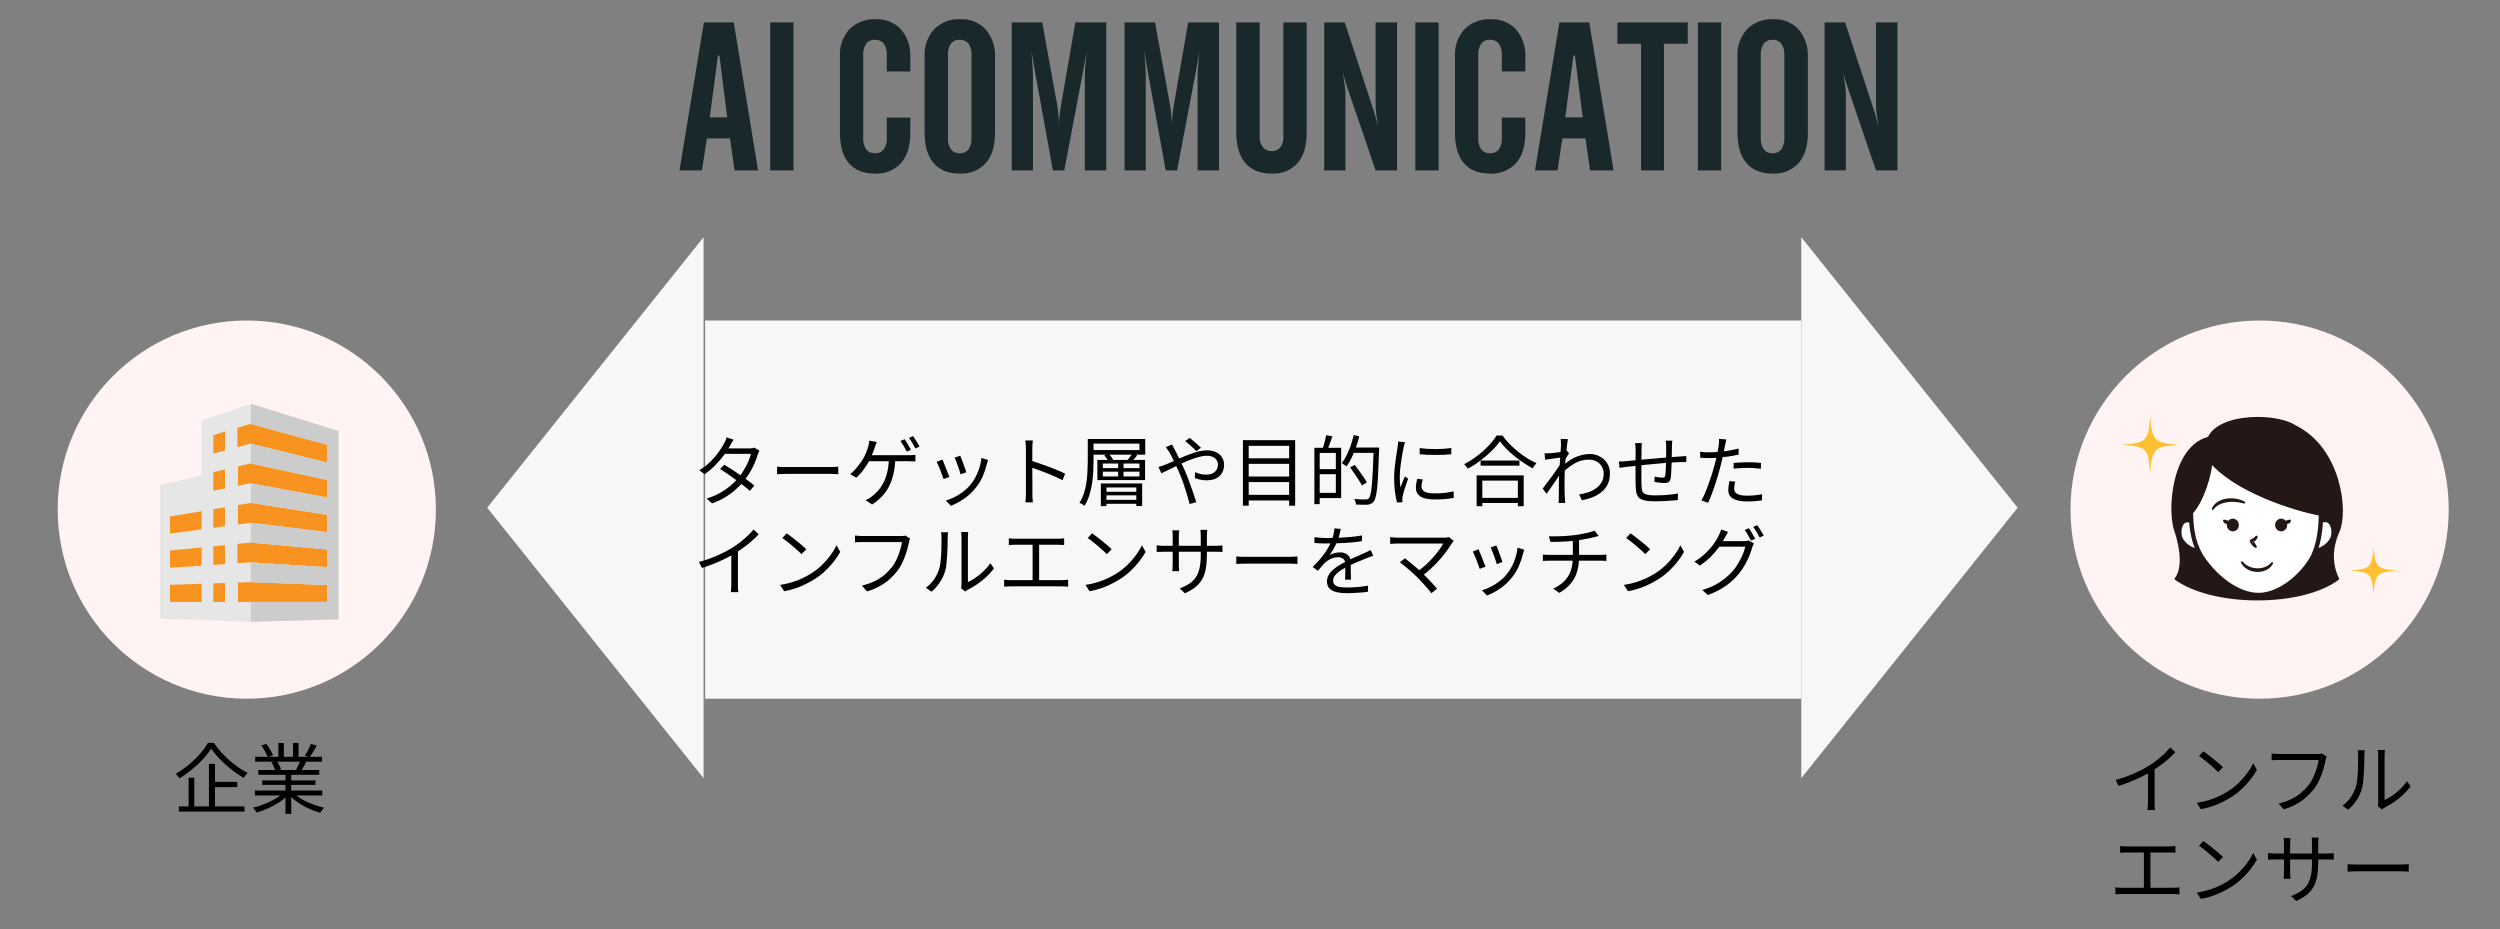 <svg width="390" height="145" viewBox="0 0 390 145" fill="none" xmlns="http://www.w3.org/2000/svg">
<rect x="0" y="0" width="390" height="145" fill="#808080" stroke="none"/>
<g clip-path="url(#clip0_25_294)">
<path d="M106 26.584L109.81 3.495H114.468L118.263 26.584H114.597L113.876 21.585H110.273L109.505 26.584H106ZM110.722 18.312H113.445L112.228 8.668H112.004L110.722 18.312Z" fill="#19282B"/>
<path d="M120.151 26.584V3.495H123.786V26.584H120.151Z" fill="#19282B"/>
<path d="M131.027 20.66V8.829C130.982 8.053 131.09 7.275 131.346 6.541C131.601 5.807 131.999 5.13 132.516 4.55C133.056 4.019 133.701 3.608 134.409 3.341C135.118 3.074 135.874 2.958 136.629 3.001C137.36 2.965 138.091 3.089 138.769 3.363C139.448 3.638 140.059 4.056 140.56 4.59C141.578 5.797 142.096 7.348 142.008 8.924V11.144H138.342V8.605C138.388 7.971 138.225 7.34 137.878 6.809C137.713 6.606 137.502 6.446 137.263 6.342C137.023 6.238 136.762 6.192 136.501 6.21C136.241 6.192 135.98 6.238 135.74 6.342C135.5 6.446 135.289 6.606 135.124 6.809C134.777 7.34 134.615 7.971 134.661 8.605V21.491C134.616 22.127 134.778 22.76 135.124 23.296C135.288 23.5 135.499 23.662 135.738 23.767C135.978 23.873 136.24 23.919 136.501 23.902C136.763 23.919 137.024 23.873 137.264 23.767C137.504 23.662 137.714 23.5 137.878 23.296C138.224 22.76 138.387 22.127 138.342 21.491V18.343H142.008V20.754C142.008 22.777 141.53 24.336 140.575 25.432C140.061 25.992 139.428 26.43 138.723 26.715C138.018 26.999 137.259 27.123 136.5 27.077C134.697 27.077 133.333 26.534 132.41 25.448C131.486 24.363 131.025 22.767 131.027 20.66Z" fill="#19282B"/>
<path d="M144.241 8.829C144.196 8.053 144.304 7.275 144.56 6.541C144.815 5.806 145.213 5.13 145.73 4.549C146.27 4.019 146.915 3.607 147.623 3.34C148.331 3.074 149.087 2.958 149.843 3C150.574 2.965 151.304 3.088 151.983 3.363C152.662 3.637 153.272 4.056 153.773 4.59C154.791 5.797 155.309 7.347 155.222 8.924V20.755C155.222 22.778 154.744 24.338 153.789 25.434C153.275 25.993 152.642 26.431 151.937 26.716C151.232 27 150.473 27.124 149.714 27.078C147.932 27.078 146.574 26.533 145.64 25.442C144.706 24.351 144.239 22.757 144.239 20.659L144.241 8.829ZM151.558 21.49V8.604C151.604 7.971 151.441 7.34 151.094 6.808C150.929 6.606 150.718 6.445 150.479 6.341C150.239 6.237 149.978 6.192 149.717 6.209C149.457 6.192 149.196 6.237 148.956 6.341C148.717 6.446 148.506 6.606 148.341 6.808C147.994 7.34 147.831 7.971 147.878 8.604V21.49C147.832 22.126 147.995 22.759 148.341 23.295C148.505 23.499 148.715 23.661 148.955 23.767C149.194 23.872 149.456 23.919 149.717 23.901C149.979 23.919 150.24 23.873 150.48 23.767C150.72 23.661 150.931 23.499 151.094 23.295C151.44 22.76 151.603 22.126 151.558 21.49Z" fill="#19282B"/>
<path d="M157.832 26.584V3.495H162.586L164.908 16.285C165.008 16.829 165.08 17.378 165.123 17.929C165.172 18.515 165.196 19.122 165.196 19.749C165.197 19.2 165.227 18.651 165.284 18.105C165.343 17.54 165.425 16.944 165.532 16.316L167.757 3.495H172.576V26.584H169.23V12.005C169.23 11.59 169.254 11.03 169.302 10.325C169.351 9.62 169.417 8.837 169.502 7.978C169.449 8.287 169.379 8.713 169.294 9.256C169.122 10.289 169.005 10.954 168.941 11.252L166.027 26.581H164.25L161.465 11.236C161.358 10.618 161.243 9.942 161.12 9.209C160.997 8.475 160.925 8.065 160.903 7.978C160.978 8.767 161.036 9.504 161.077 10.19C161.118 10.876 161.14 11.48 161.141 12.002V26.581L157.832 26.584Z" fill="#19282B"/>
<path d="M175.429 26.584V3.495H180.184L182.506 16.285C182.606 16.829 182.678 17.378 182.721 17.929C182.769 18.515 182.794 19.122 182.794 19.749C182.794 19.2 182.824 18.651 182.882 18.105C182.94 17.54 183.023 16.944 183.13 16.316L185.355 3.495H190.174V26.584H186.828V12.005C186.828 11.59 186.852 11.03 186.9 10.325C186.948 9.62 187.015 8.837 187.1 7.978C187.046 8.287 186.977 8.713 186.891 9.256C186.721 10.289 186.603 10.954 186.539 11.252L183.625 26.581H181.848L179.062 11.236C178.956 10.618 178.841 9.942 178.718 9.209C178.595 8.475 178.523 8.065 178.502 7.978C178.576 8.767 178.634 9.504 178.676 10.19C178.717 10.876 178.738 11.48 178.74 12.002V26.581L175.429 26.584Z" fill="#19282B"/>
<path d="M192.857 3.495H196.507V21.378C196.477 21.958 196.663 22.53 197.028 22.982C197.197 23.178 197.407 23.334 197.644 23.438C197.881 23.542 198.138 23.591 198.397 23.582C198.649 23.593 198.901 23.546 199.131 23.443C199.362 23.341 199.566 23.186 199.726 22.991C200.068 22.525 200.238 21.955 200.207 21.378V3.495H203.84V20.757C203.84 22.791 203.368 24.353 202.424 25.443C201.912 26.002 201.282 26.439 200.58 26.722C199.878 27.005 199.121 27.128 198.365 27.08C196.583 27.08 195.219 26.532 194.274 25.435C193.33 24.338 192.858 22.747 192.858 20.662L192.857 3.495Z" fill="#19282B"/>
<path d="M206.574 26.584V3.495H209.776L214.308 17.291C214.393 17.556 214.497 17.907 214.619 18.344C214.742 18.78 214.867 19.248 214.996 19.749C214.88 19.079 214.783 18.459 214.706 17.889C214.644 17.474 214.607 17.055 214.594 16.636V3.495H217.94V26.584H214.594L210.239 13.825C210.218 13.772 210.191 13.692 210.159 13.586C209.86 12.713 209.636 11.957 209.486 11.319C209.614 12.127 209.713 12.8 209.782 13.338C209.839 13.727 209.874 14.119 209.887 14.512V26.584H206.574Z" fill="#19282B"/>
<path d="M220.791 26.584V3.495H224.425V26.584H220.791Z" fill="#19282B"/>
<path d="M226.972 20.66V8.829C226.927 8.053 227.036 7.276 227.291 6.541C227.547 5.807 227.944 5.13 228.462 4.55C229.002 4.019 229.646 3.608 230.355 3.341C231.063 3.074 231.819 2.958 232.574 3.001C233.306 2.965 234.036 3.089 234.714 3.363C235.393 3.638 236.004 4.056 236.505 4.59C237.523 5.797 238.041 7.348 237.953 8.924V11.144H234.287V8.604C234.333 7.971 234.17 7.34 233.823 6.809C233.658 6.606 233.447 6.446 233.208 6.342C232.968 6.238 232.707 6.192 232.446 6.21C232.186 6.192 231.925 6.238 231.685 6.342C231.446 6.446 231.234 6.606 231.07 6.809C230.723 7.34 230.56 7.971 230.606 8.604V21.491C230.561 22.127 230.724 22.76 231.07 23.296C231.233 23.5 231.444 23.662 231.684 23.767C231.923 23.873 232.185 23.919 232.446 23.902C232.708 23.919 232.97 23.873 233.209 23.767C233.449 23.662 233.66 23.5 233.823 23.296C234.169 22.76 234.332 22.127 234.287 21.491V18.343H237.953V20.754C237.953 22.777 237.475 24.336 236.52 25.432C236.006 25.992 235.374 26.43 234.669 26.715C233.964 26.999 233.205 27.123 232.446 27.077C230.642 27.077 229.279 26.534 228.356 25.448C227.433 24.363 226.972 22.767 226.972 20.66Z" fill="#19282B"/>
<path d="M239.457 26.584L243.267 3.495H247.926L251.72 26.584H248.054L247.333 21.585H243.734L242.966 26.584H239.457ZM244.18 18.312H246.902L245.686 8.668H245.462L244.18 18.312Z" fill="#19282B"/>
<path d="M252.309 6.832V3.495H263.292V6.832H259.578V26.585H256.008V6.832H252.309Z" fill="#19282B"/>
<path d="M264.862 26.584V3.495H268.497V26.584H264.862Z" fill="#19282B"/>
<path d="M271.044 8.829C270.999 8.052 271.108 7.275 271.363 6.541C271.619 5.806 272.017 5.13 272.534 4.549C273.074 4.019 273.719 3.607 274.427 3.34C275.135 3.074 275.891 2.958 276.647 3C277.378 2.965 278.108 3.088 278.787 3.363C279.465 3.637 280.076 4.056 280.577 4.59C281.595 5.797 282.113 7.347 282.025 8.924V20.755C282.025 22.778 281.548 24.338 280.593 25.434C280.078 25.993 279.446 26.431 278.741 26.716C278.036 27 277.276 27.124 276.518 27.078C274.735 27.078 273.377 26.533 272.444 25.442C271.51 24.351 271.043 22.757 271.042 20.659L271.044 8.829ZM278.361 21.49V8.604C278.407 7.971 278.244 7.34 277.897 6.808C277.732 6.606 277.521 6.446 277.282 6.341C277.042 6.237 276.781 6.192 276.521 6.209C276.26 6.192 275.999 6.237 275.759 6.341C275.52 6.446 275.309 6.606 275.144 6.808C274.797 7.34 274.634 7.971 274.68 8.604V21.49C274.635 22.126 274.798 22.759 275.144 23.295C275.307 23.499 275.518 23.662 275.758 23.767C275.997 23.873 276.259 23.919 276.521 23.901C276.782 23.919 277.044 23.873 277.283 23.767C277.523 23.662 277.734 23.499 277.897 23.295C278.244 22.76 278.406 22.126 278.361 21.49Z" fill="#19282B"/>
<path d="M284.636 26.584V3.495H287.837L292.368 17.291C292.454 17.556 292.558 17.907 292.681 18.344C292.803 18.78 292.929 19.248 293.057 19.749C292.941 19.079 292.844 18.459 292.767 17.889C292.705 17.474 292.668 17.055 292.655 16.636V3.495H296.001V26.584H292.655L288.3 13.825C288.279 13.772 288.252 13.692 288.22 13.586C287.921 12.713 287.697 11.957 287.548 11.319C287.676 12.127 287.775 12.8 287.844 13.338C287.901 13.727 287.936 14.119 287.948 14.512V26.584H284.636Z" fill="#19282B"/>
</g>
<path d="M281 37L314.757 79.197L281 121.393V37Z" fill="#F5F7F8"/>
<path d="M109.757 121.393L76 79.196L109.757 37L109.757 121.393Z" fill="#F5F7F8"/>
<path d="M110 50H281V109H110V50Z" fill="#F5F7F8"/>
<circle cx="352.5" cy="79.5" r="29.5" fill="#FFF3F3"/>
<circle cx="38.5" cy="79.5" r="29.5" fill="#FFF3F3"/>
<g clip-path="url(#clip1_25_294)">
<path d="M358.135 66.358C356.908 65.546 354.625 65.04 352.177 65.04C349.161 65.04 345.566 65.859 344.448 68.145C342.83 68.575 341.503 69.716 340.502 71.539C338.613 74.979 338.32 80.324 339.237 82.969C339.416 83.483 340.933 88.055 339.27 90.201C339.257 90.219 339.247 90.239 339.241 90.261C339.235 90.282 339.234 90.305 339.237 90.327C339.24 90.349 339.248 90.371 339.26 90.39C339.271 90.409 339.287 90.426 339.305 90.439C342.092 92.46 346.899 93.666 352.165 93.666C357.432 93.666 362.17 92.459 364.841 90.437C364.872 90.413 364.894 90.38 364.903 90.342C364.912 90.304 364.908 90.264 364.891 90.229C363.801 88.018 363.821 85.513 364.948 82.981C366.383 79.766 365.251 69.896 358.135 66.358Z" fill="#231815"/>
<path d="M362.949 81.133C362.702 81.094 362.448 81.111 362.208 81.184C361.968 81.257 361.748 81.383 361.565 81.552C361.255 81.914 361.283 82.535 361.185 83.137C360.989 84.366 360.508 85.728 361.285 85.85C362.062 85.971 363.8 84.807 363.997 83.579C364.195 82.35 363.726 81.255 362.949 81.133Z" fill="white"/>
<path d="M363.003 80.797C362.697 80.753 362.385 80.779 362.091 80.872C361.796 80.965 361.527 81.123 361.303 81.333C361.042 81.719 360.902 82.173 360.902 82.637C360.886 82.785 360.87 82.938 360.846 83.085C360.808 83.328 360.756 83.581 360.706 83.826C360.533 84.682 360.383 85.421 360.695 85.864C360.758 85.951 360.837 86.025 360.93 86.081C361.022 86.136 361.125 86.172 361.232 86.186C361.289 86.195 361.347 86.199 361.405 86.199C362.355 86.199 364.118 84.999 364.338 83.632C364.568 82.196 363.982 80.951 363.003 80.797ZM363.657 83.525C363.502 84.494 362.081 85.519 361.404 85.519C361.382 85.518 361.361 85.517 361.339 85.514C361.281 85.505 361.268 85.487 361.26 85.475C361.115 85.27 361.263 84.543 361.38 83.96C361.431 83.708 361.484 83.448 361.525 83.192C361.552 83.028 361.569 82.865 361.586 82.709C361.584 82.382 361.667 82.059 361.828 81.772C362.07 81.555 362.39 81.442 362.716 81.457C362.776 81.457 362.836 81.461 362.895 81.469C363.474 81.559 363.822 82.501 363.657 83.525Z" fill="#231815"/>
<path d="M342.416 81.561C342.229 81.395 342.006 81.274 341.764 81.207C341.522 81.14 341.268 81.128 341.021 81.173C340.248 81.312 339.804 82.417 340.029 83.641C340.254 84.865 342.02 85.99 342.794 85.852C343.568 85.715 343.057 84.362 342.831 83.139C342.721 82.539 342.733 81.916 342.416 81.561Z" fill="white"/>
<path d="M343.17 83.077C343.143 82.932 343.123 82.78 343.104 82.633C343.094 82.168 342.944 81.717 342.674 81.336C342.491 81.163 342.275 81.027 342.038 80.937C341.802 80.847 341.549 80.804 341.296 80.811C341.183 80.81 341.071 80.82 340.96 80.839C339.985 81.014 339.428 82.272 339.691 83.702C339.94 85.058 341.689 86.203 342.654 86.203C342.722 86.203 342.789 86.197 342.856 86.186C342.962 86.169 343.065 86.131 343.156 86.073C343.247 86.015 343.325 85.94 343.385 85.851C343.687 85.401 343.52 84.664 343.326 83.81C343.27 83.568 343.214 83.317 343.17 83.077ZM342.81 85.476C342.803 85.488 342.79 85.507 342.732 85.517C342.706 85.521 342.68 85.523 342.654 85.523C341.963 85.523 340.546 84.544 340.368 83.58C340.18 82.56 340.508 81.611 341.083 81.507C341.272 81.478 341.465 81.487 341.65 81.535C341.835 81.582 342.008 81.668 342.157 81.786C342.324 82.07 342.415 82.391 342.421 82.719C342.441 82.875 342.462 83.035 342.492 83.199C342.538 83.452 342.597 83.709 342.653 83.958C342.786 84.543 342.95 85.267 342.81 85.476Z" fill="#231815"/>
<path d="M342.225 71.446C341.914 78.147 340.991 82.748 343.421 86.828C345.766 90.338 349.252 92.823 352.334 92.823C355.503 92.823 359.165 89.928 360.823 86.814C362.925 82.285 361.775 76.371 361.528 71.446H342.225Z" fill="white"/>
<path d="M361.87 71.429C361.866 71.342 361.828 71.26 361.764 71.2C361.7 71.139 361.615 71.106 361.526 71.106H342.226C342.137 71.106 342.052 71.139 341.988 71.2C341.924 71.26 341.886 71.343 341.882 71.43C341.824 72.666 341.747 73.82 341.672 74.935C341.347 79.768 341.091 83.584 343.123 86.999L343.133 87.015C345.629 90.749 349.24 93.163 352.333 93.163C355.776 93.163 359.508 90.015 361.125 86.972L361.134 86.955C362.839 83.283 362.463 78.859 362.101 74.581C362.01 73.482 361.921 72.442 361.87 71.429ZM360.514 86.663C358.988 89.526 355.513 92.483 352.333 92.483C349.467 92.483 346.084 90.193 343.712 86.648C341.791 83.415 342.029 79.876 342.358 74.981C342.427 73.959 342.498 72.906 342.554 71.786H361.2C361.253 72.708 361.333 73.649 361.417 74.639C361.772 78.827 362.139 83.155 360.515 86.663H360.514Z" fill="#231815"/>
<path d="M351.381 84.671C351.467 84.627 351.549 84.577 351.627 84.523C351.588 84.456 351.552 84.386 351.521 84.315L351.381 84.671Z" fill="#231815"/>
<path d="M351.914 83.612L351.902 83.624C351.795 83.737 351.675 83.838 351.544 83.924C351.41 84.013 351.27 84.092 351.126 84.163C351.062 84.194 351.012 84.248 350.986 84.313C350.96 84.379 350.96 84.451 350.986 84.517C351.029 84.625 351.085 84.728 351.152 84.823C351.212 84.911 351.279 84.995 351.351 85.073C351.423 85.153 351.501 85.227 351.584 85.294C351.628 85.33 351.674 85.363 351.721 85.393C351.781 85.433 351.846 85.463 351.916 85.482C351.929 85.485 351.943 85.486 351.957 85.484C351.987 85.481 352.014 85.466 352.032 85.443C352.051 85.42 352.06 85.391 352.056 85.361L352.036 85.19C352.023 85.161 352.007 85.133 351.988 85.108C351.965 85.073 351.94 85.036 351.917 84.997C351.867 84.921 351.819 84.841 351.77 84.763L351.632 84.528L351.628 84.521C351.549 84.576 351.467 84.625 351.382 84.669L351.522 84.313C351.553 84.385 351.588 84.454 351.628 84.521C351.719 84.458 351.805 84.385 351.882 84.305C352.039 84.154 352.147 83.961 352.195 83.75C352.202 83.715 352.197 83.68 352.181 83.649C352.165 83.617 352.139 83.592 352.108 83.576C352.076 83.56 352.04 83.555 352.005 83.562C351.97 83.568 351.939 83.585 351.915 83.611L351.914 83.612Z" fill="#231815"/>
<path d="M341.793 70.652C341.793 70.652 340.839 78.352 341.163 80.664C343.058 80.186 344.891 74.875 345.085 72.552C349.622 77.385 359.62 80.206 362.768 80.579C363.614 74.313 361.746 70.594 361.701 70.364L341.793 70.652Z" fill="#231815"/>
<path d="M350.17 78.254C349.752 78.032 349.299 77.879 348.83 77.801C348.355 77.719 347.87 77.711 347.393 77.778C346.908 77.845 346.441 78.005 346.018 78.251C345.582 78.496 345.238 78.875 345.04 79.33C345.026 79.366 345.025 79.406 345.039 79.443C345.052 79.479 345.079 79.509 345.114 79.528C345.148 79.546 345.189 79.551 345.227 79.542C345.265 79.533 345.299 79.51 345.321 79.478V79.476C345.566 79.142 345.891 78.875 346.268 78.698C346.649 78.516 347.056 78.395 347.475 78.34C347.901 78.279 348.332 78.268 348.761 78.308C349.197 78.349 349.629 78.43 350.051 78.547C350.089 78.558 350.13 78.554 350.165 78.537C350.2 78.519 350.228 78.49 350.243 78.454C350.258 78.418 350.258 78.378 350.245 78.341C350.232 78.304 350.205 78.274 350.171 78.255L350.17 78.254Z" fill="#231815"/>
<path d="M357.156 81.058L357.115 81.071C356.964 81.114 356.894 81.129 356.804 81.157C356.76 81.171 356.711 81.186 356.655 81.208C356.6 81.23 356.549 81.252 356.456 81.29C356.435 81.297 356.417 81.309 356.401 81.323C356.365 81.356 356.343 81.401 356.341 81.449C356.339 81.497 356.356 81.544 356.389 81.58L356.408 81.601C356.481 81.666 356.572 81.707 356.67 81.719C356.772 81.736 356.878 81.729 356.977 81.698C357.083 81.669 357.178 81.61 357.251 81.528C357.323 81.446 357.37 81.345 357.385 81.238C357.387 81.209 357.381 81.181 357.369 81.156C357.358 81.13 357.34 81.107 357.317 81.09C357.295 81.072 357.269 81.06 357.241 81.055C357.213 81.049 357.184 81.05 357.156 81.058Z" fill="#231815"/>
<path d="M355.729 80.911C355.474 80.96 355.248 81.105 355.099 81.316C354.951 81.527 354.891 81.786 354.933 82.039C354.944 82.164 354.981 82.286 355.04 82.397C355.1 82.507 355.181 82.605 355.28 82.685C355.378 82.764 355.492 82.823 355.614 82.858C355.736 82.893 355.864 82.903 355.99 82.889C356.245 82.84 356.471 82.694 356.619 82.484C356.767 82.273 356.827 82.014 356.785 81.76C356.774 81.635 356.738 81.514 356.678 81.403C356.619 81.292 356.537 81.195 356.439 81.115C356.34 81.036 356.227 80.977 356.105 80.942C355.983 80.907 355.855 80.897 355.729 80.911Z" fill="#231815"/>
<path d="M347.725 81.29C347.631 81.252 347.585 81.227 347.525 81.208C347.464 81.188 347.421 81.171 347.376 81.157C347.286 81.129 347.216 81.116 347.065 81.07L347.024 81.058C346.996 81.05 346.967 81.049 346.939 81.055C346.911 81.06 346.885 81.072 346.862 81.09C346.84 81.107 346.822 81.13 346.811 81.156C346.799 81.181 346.794 81.209 346.795 81.237C346.81 81.345 346.857 81.446 346.929 81.528C347.002 81.61 347.097 81.669 347.203 81.698C347.302 81.729 347.408 81.736 347.511 81.719C347.608 81.707 347.699 81.666 347.771 81.601L347.792 81.58C347.806 81.564 347.818 81.546 347.826 81.526C347.835 81.504 347.84 81.48 347.839 81.456C347.839 81.432 347.834 81.409 347.825 81.387C347.816 81.365 347.802 81.345 347.785 81.329C347.767 81.312 347.747 81.299 347.725 81.29Z" fill="#231815"/>
<path d="M348.451 80.911C348.325 80.896 348.197 80.907 348.075 80.942C347.953 80.977 347.84 81.036 347.741 81.115C347.643 81.194 347.561 81.292 347.502 81.403C347.442 81.514 347.406 81.635 347.394 81.76C347.353 82.013 347.412 82.273 347.561 82.484C347.709 82.694 347.935 82.839 348.19 82.889C348.316 82.903 348.444 82.893 348.566 82.858C348.688 82.822 348.802 82.764 348.9 82.684C348.999 82.605 349.08 82.507 349.14 82.396C349.2 82.286 349.236 82.164 349.247 82.039C349.289 81.786 349.229 81.526 349.08 81.316C348.932 81.106 348.706 80.96 348.451 80.911Z" fill="#231815"/>
<path d="M354.316 87.752C354.055 88.076 353.708 88.322 353.314 88.463C352.92 88.606 352.501 88.67 352.082 88.651C351.662 88.638 351.248 88.545 350.863 88.377C350.477 88.207 350.136 87.949 349.868 87.625C349.843 87.595 349.808 87.575 349.769 87.568C349.73 87.562 349.69 87.57 349.657 87.591C349.624 87.612 349.599 87.644 349.589 87.682C349.578 87.719 349.582 87.76 349.599 87.795C349.826 88.238 350.186 88.601 350.63 88.835C351.071 89.072 351.561 89.203 352.062 89.22C352.564 89.241 353.064 89.142 353.52 88.933C353.984 88.729 354.362 88.37 354.588 87.92L354.59 87.915C354.608 87.879 354.612 87.839 354.601 87.801C354.589 87.763 354.564 87.73 354.53 87.71C354.496 87.689 354.455 87.682 354.416 87.689C354.376 87.697 354.341 87.719 354.318 87.751L354.316 87.752Z" fill="#231815"/>
<path d="M374 88.996C370.765 89.262 370.55 89.477 370.287 92.67C370.015 89.476 369.799 89.264 366.565 89.005C369.8 88.737 370.014 88.523 370.278 85.33C370.548 88.523 370.765 88.736 374 88.996Z" fill="#FFC131"/>
<path d="M339.87 69.374C336.011 69.692 335.753 69.948 335.441 73.756C335.116 69.948 334.858 69.692 331 69.383C334.856 69.064 335.114 68.81 335.43 64.998C335.752 68.81 336.011 69.064 339.87 69.374Z" fill="#FFC131"/>
</g>
<g clip-path="url(#clip2_25_294)">
<path d="M32.129 66.521L39.143 63.947L51.972 68.141V95.518H25.834V77.051L32.243 75.469L32.129 66.521Z" fill="#F7931E"/>
<path d="M39.141 63L31.45 65.587V74.153L25 75.666V96.514L39.141 97L52.818 96.615V67.238L39.141 63ZM31.45 93.901H26.516V91.236L31.45 91.071V93.901ZM31.45 88.24L26.516 88.571V85.89L31.45 85.391V88.24ZM31.45 82.579L26.516 83.242V80.578L31.45 79.748V82.579ZM35.094 93.902H33.273V91.009L35.094 90.948V93.902ZM35.094 87.995L33.273 88.117V85.226L35.094 85.042V87.995ZM35.094 82.09L33.273 82.333V79.441L35.094 79.135V82.09ZM35.094 76.183L33.273 76.55V73.659L35.094 73.23V76.183ZM35.094 70.277L33.273 70.768V67.875L35.094 67.324V70.277ZM51.027 93.902H39.067H37.118V90.88L39.067 90.814L51.027 91.269V93.902ZM51.027 88.476L39.067 87.728L37.036 87.864V84.846L39.067 84.642L51.027 85.731V88.476ZM51.027 83.009L39.141 81.545L37.119 81.817V78.796L39.141 78.456L51.027 80.305V83.009ZM51.027 77.608L39.067 75.382L37.118 75.775V72.755L39.067 72.295L51.027 74.88V77.608ZM51.027 72.151L39.067 69.209L37.036 69.755V66.737L39.067 66.122L51.027 69.39V72.151Z" fill="#E6E6E6"/>
<path d="M51.027 69.389V72.15L39.141 69.226V72.31L51.027 74.88V77.608L39.141 75.395V78.455L51.027 80.305V83.008L39.141 81.544V84.647L51.027 85.73V88.475L39.141 87.731V90.816L51.027 91.269V93.901H39.141V97L52.818 96.615V67.238L39.141 63V66.141L51.027 69.389Z" fill="#CCCCCC"/>
</g>
<path d="M39.768 123.324H50.28V124.092H39.768V123.324ZM39.804 118.056H50.232V118.824H39.804V118.056ZM40.296 120.12H49.8V120.864H40.296V120.12ZM40.896 121.74H49.212V122.436H40.896V121.74ZM44.532 120.468H45.432V126.96H44.532V120.468ZM43.428 115.908H44.28V118.428H43.428V115.908ZM45.708 115.908H46.572V118.38H45.708V115.908ZM44.244 123.636L44.964 123.972C44.596 124.38 44.14 124.768 43.596 125.136C43.052 125.496 42.472 125.812 41.856 126.084C41.24 126.364 40.632 126.588 40.032 126.756C39.992 126.676 39.936 126.588 39.864 126.492C39.8 126.404 39.732 126.312 39.66 126.216C39.588 126.128 39.516 126.056 39.444 126C40.036 125.864 40.636 125.676 41.244 125.436C41.852 125.196 42.42 124.92 42.948 124.608C43.476 124.296 43.908 123.972 44.244 123.636ZM45.708 123.612C45.964 123.876 46.272 124.132 46.632 124.38C47 124.628 47.4 124.856 47.832 125.064C48.272 125.272 48.724 125.456 49.188 125.616C49.652 125.768 50.112 125.896 50.568 126C50.504 126.064 50.432 126.14 50.352 126.228C50.28 126.324 50.208 126.42 50.136 126.516C50.064 126.62 50.008 126.712 49.968 126.792C49.512 126.664 49.048 126.504 48.576 126.312C48.112 126.12 47.66 125.9 47.22 125.652C46.788 125.404 46.38 125.132 45.996 124.836C45.62 124.54 45.292 124.232 45.012 123.912L45.708 123.612ZM48.492 116.064L49.416 116.316C49.24 116.636 49.052 116.964 48.852 117.3C48.652 117.628 48.468 117.912 48.3 118.152L47.568 117.9C47.68 117.732 47.792 117.54 47.904 117.324C48.024 117.108 48.136 116.888 48.24 116.664C48.344 116.44 48.428 116.24 48.492 116.064ZM46.884 118.596L47.808 118.836C47.664 119.1 47.516 119.364 47.364 119.628C47.212 119.884 47.068 120.112 46.932 120.312L46.188 120.084C46.308 119.868 46.432 119.62 46.56 119.34C46.696 119.06 46.804 118.812 46.884 118.596ZM40.776 116.304L41.544 116.04C41.752 116.304 41.952 116.604 42.144 116.94C42.344 117.276 42.488 117.568 42.576 117.816L41.76 118.128C41.68 117.88 41.544 117.584 41.352 117.24C41.168 116.896 40.976 116.584 40.776 116.304ZM42.348 118.908L43.2 118.752C43.336 118.944 43.464 119.164 43.584 119.412C43.712 119.652 43.8 119.864 43.848 120.048L42.96 120.228C42.912 120.052 42.828 119.84 42.708 119.592C42.596 119.336 42.476 119.108 42.348 118.908Z" fill="black"/>
<path d="M32.952 116.784C32.704 117.176 32.404 117.58 32.052 117.996C31.7 118.404 31.304 118.816 30.864 119.232C30.424 119.64 29.96 120.032 29.472 120.408C28.992 120.784 28.496 121.124 27.984 121.428C27.944 121.364 27.892 121.288 27.828 121.2C27.764 121.112 27.696 121.024 27.624 120.936C27.552 120.848 27.48 120.776 27.408 120.72C28.104 120.32 28.776 119.852 29.424 119.316C30.08 118.772 30.668 118.204 31.188 117.612C31.716 117.012 32.132 116.436 32.436 115.884H33.36C33.672 116.356 34.032 116.82 34.44 117.276C34.848 117.732 35.284 118.168 35.748 118.584C36.22 118.992 36.7 119.368 37.188 119.712C37.676 120.048 38.16 120.336 38.64 120.576C38.528 120.68 38.416 120.804 38.304 120.948C38.2 121.092 38.108 121.228 38.028 121.356C37.556 121.084 37.076 120.772 36.588 120.42C36.108 120.06 35.64 119.68 35.184 119.28C34.728 118.872 34.308 118.456 33.924 118.032C33.548 117.608 33.224 117.192 32.952 116.784ZM33.036 121.968H37.008V122.796H33.036V121.968ZM27.9 125.796H38.136V126.612H27.9V125.796ZM32.592 119.16H33.54V126.216H32.592V119.16ZM29.424 121.332H30.312V126.192H29.424V121.332Z" fill="black"/>
<path d="M366.224 134.804C366.344 134.812 366.492 134.824 366.668 134.84C366.844 134.848 367.036 134.856 367.244 134.864C367.46 134.864 367.676 134.864 367.892 134.864C368.02 134.864 368.216 134.864 368.48 134.864C368.752 134.864 369.068 134.864 369.428 134.864C369.788 134.864 370.168 134.864 370.568 134.864C370.976 134.864 371.38 134.864 371.78 134.864C372.188 134.864 372.572 134.864 372.932 134.864C373.3 134.864 373.616 134.864 373.88 134.864C374.144 134.864 374.34 134.864 374.468 134.864C374.772 134.864 375.032 134.856 375.248 134.84C375.464 134.824 375.636 134.812 375.764 134.804V135.98C375.644 135.972 375.464 135.96 375.224 135.944C374.992 135.928 374.744 135.92 374.48 135.92C374.352 135.92 374.152 135.92 373.88 135.92C373.608 135.92 373.292 135.92 372.932 135.92C372.58 135.92 372.2 135.92 371.792 135.92C371.384 135.92 370.976 135.92 370.568 135.92C370.168 135.92 369.788 135.92 369.428 135.92C369.076 135.92 368.764 135.92 368.492 135.92C368.22 135.92 368.02 135.92 367.892 135.92C367.564 135.92 367.252 135.928 366.956 135.944C366.66 135.952 366.416 135.964 366.224 135.98V134.804Z" fill="black"/>
<path d="M361.64 134.492C361.64 135.292 361.588 136 361.484 136.616C361.388 137.232 361.212 137.78 360.956 138.26C360.7 138.74 360.348 139.168 359.9 139.544C359.46 139.912 358.896 140.248 358.208 140.552L357.404 139.796C357.956 139.58 358.436 139.344 358.844 139.088C359.252 138.832 359.592 138.512 359.864 138.128C360.136 137.744 360.34 137.264 360.476 136.688C360.612 136.112 360.68 135.404 360.68 134.564V131.648C360.68 131.408 360.672 131.2 360.656 131.024C360.64 130.84 360.628 130.72 360.62 130.664H361.7C361.692 130.72 361.68 130.84 361.664 131.024C361.648 131.2 361.64 131.408 361.64 131.648V134.492ZM357.32 130.736C357.312 130.792 357.3 130.9 357.284 131.06C357.268 131.22 357.26 131.404 357.26 131.612V136.004C357.26 136.148 357.264 136.3 357.272 136.46C357.28 136.612 357.288 136.748 357.296 136.868C357.304 136.98 357.308 137.056 357.308 137.096H356.252C356.252 137.056 356.256 136.98 356.264 136.868C356.272 136.756 356.28 136.624 356.288 136.472C356.296 136.312 356.3 136.156 356.3 136.004V131.612C356.3 131.476 356.296 131.332 356.288 131.18C356.28 131.02 356.268 130.872 356.252 130.736H357.32ZM353.804 133.064C353.844 133.072 353.924 133.084 354.044 133.1C354.172 133.108 354.324 133.12 354.5 133.136C354.676 133.144 354.844 133.148 355.004 133.148H362.96C363.224 133.148 363.452 133.14 363.644 133.124C363.836 133.108 363.976 133.096 364.064 133.088V134.108C363.992 134.1 363.856 134.092 363.656 134.084C363.456 134.076 363.224 134.072 362.96 134.072H355.004C354.836 134.072 354.668 134.076 354.5 134.084C354.332 134.084 354.184 134.088 354.056 134.096C353.936 134.104 353.852 134.108 353.804 134.108V133.064Z" fill="black"/>
<path d="M343.724 131.204C343.94 131.348 344.188 131.528 344.468 131.744C344.748 131.952 345.032 132.176 345.32 132.416C345.616 132.648 345.892 132.876 346.148 133.1C346.404 133.324 346.616 133.52 346.784 133.688L346.028 134.444C345.876 134.292 345.68 134.104 345.44 133.88C345.2 133.656 344.936 133.424 344.648 133.184C344.36 132.936 344.076 132.704 343.796 132.488C343.516 132.264 343.264 132.08 343.04 131.936L343.724 131.204ZM342.692 139.244C343.396 139.14 344.036 138.996 344.612 138.812C345.196 138.628 345.728 138.42 346.208 138.188C346.688 137.956 347.116 137.724 347.492 137.492C348.108 137.108 348.676 136.668 349.196 136.172C349.716 135.668 350.172 135.148 350.564 134.612C350.956 134.076 351.268 133.564 351.5 133.076L352.076 134.096C351.804 134.592 351.468 135.096 351.068 135.608C350.668 136.12 350.216 136.612 349.712 137.084C349.208 137.556 348.652 137.984 348.044 138.368C347.644 138.616 347.204 138.86 346.724 139.1C346.252 139.34 345.732 139.56 345.164 139.76C344.604 139.952 343.992 140.108 343.328 140.228L342.692 139.244Z" fill="black"/>
<path d="M330.74 131.972C330.9 131.996 331.076 132.016 331.268 132.032C331.468 132.04 331.628 132.044 331.748 132.044H338.348C338.532 132.044 338.712 132.036 338.888 132.02C339.064 132.004 339.224 131.988 339.368 131.972V133.028C339.216 133.012 339.048 133 338.864 132.992C338.688 132.984 338.516 132.98 338.348 132.98H331.748C331.636 132.98 331.476 132.984 331.268 132.992C331.068 133 330.892 133.012 330.74 133.028V131.972ZM334.448 139.016V132.572H335.468V139.016H334.448ZM330.008 138.428C330.184 138.452 330.36 138.472 330.536 138.488C330.72 138.496 330.896 138.5 331.064 138.5H338.996C339.18 138.5 339.352 138.492 339.512 138.476C339.68 138.46 339.84 138.444 339.992 138.428V139.52C339.832 139.504 339.656 139.492 339.464 139.484C339.272 139.476 339.116 139.472 338.996 139.472H331.064C330.904 139.472 330.732 139.476 330.548 139.484C330.372 139.492 330.192 139.504 330.008 139.52V138.428Z" fill="black"/>
<path d="M370.925 125.748C370.949 125.652 370.965 125.548 370.973 125.436C370.989 125.316 370.997 125.196 370.997 125.076C370.997 124.996 370.997 124.82 370.997 124.548C370.997 124.276 370.997 123.944 370.997 123.552C370.997 123.152 370.997 122.72 370.997 122.256C370.997 121.792 370.997 121.328 370.997 120.864C370.997 120.392 370.997 119.952 370.997 119.544C370.997 119.136 370.997 118.784 370.997 118.488C370.997 118.192 370.997 117.992 370.997 117.888C370.997 117.656 370.989 117.464 370.973 117.312C370.957 117.152 370.945 117.048 370.937 117H372.041C372.041 117.048 372.033 117.152 372.017 117.312C372.001 117.472 371.993 117.664 371.993 117.888C371.993 118 371.993 118.2 371.993 118.488C371.993 118.768 371.993 119.112 371.993 119.52C371.993 119.92 371.993 120.352 371.993 120.816C371.993 121.272 371.993 121.724 371.993 122.172C371.993 122.62 371.993 123.036 371.993 123.42C371.993 123.796 371.993 124.108 371.993 124.356C371.993 124.604 371.993 124.756 371.993 124.812C372.369 124.636 372.769 124.404 373.193 124.116C373.617 123.828 374.029 123.492 374.429 123.108C374.837 122.724 375.193 122.308 375.497 121.86L376.061 122.676C375.717 123.14 375.313 123.584 374.849 124.008C374.393 124.432 373.917 124.812 373.421 125.148C372.925 125.484 372.441 125.768 371.969 126C371.873 126.056 371.789 126.108 371.717 126.156C371.653 126.204 371.601 126.244 371.561 126.276L370.925 125.748ZM365.429 125.688C365.933 125.328 366.361 124.892 366.713 124.38C367.065 123.868 367.333 123.32 367.517 122.736C367.605 122.464 367.673 122.124 367.721 121.716C367.769 121.308 367.805 120.876 367.829 120.42C367.853 119.956 367.865 119.508 367.865 119.076C367.873 118.636 367.877 118.248 367.877 117.912C367.877 117.736 367.869 117.58 367.853 117.444C367.837 117.3 367.817 117.164 367.793 117.036H368.897C368.889 117.084 368.881 117.156 368.873 117.252C368.865 117.34 368.857 117.44 368.849 117.552C368.841 117.664 368.837 117.78 368.837 117.9C368.837 118.236 368.833 118.632 368.825 119.088C368.817 119.536 368.797 120.008 368.765 120.504C368.741 120.992 368.705 121.456 368.657 121.896C368.617 122.336 368.553 122.704 368.465 123C368.289 123.64 368.013 124.244 367.637 124.812C367.269 125.38 366.833 125.876 366.329 126.3L365.429 125.688Z" fill="black"/>
<path d="M362.969 118.02C362.929 118.108 362.893 118.2 362.861 118.296C362.837 118.392 362.813 118.5 362.789 118.62C362.725 118.94 362.641 119.292 362.537 119.676C362.433 120.052 362.305 120.444 362.153 120.852C362.009 121.252 361.837 121.644 361.637 122.028C361.445 122.404 361.233 122.744 361.001 123.048C360.633 123.512 360.225 123.948 359.777 124.356C359.329 124.756 358.817 125.116 358.241 125.436C357.665 125.756 357.009 126.032 356.273 126.264L355.457 125.364C356.241 125.164 356.917 124.924 357.485 124.644C358.061 124.356 358.565 124.028 358.997 123.66C359.429 123.292 359.809 122.896 360.137 122.472C360.425 122.112 360.673 121.7 360.881 121.236C361.097 120.772 361.273 120.308 361.409 119.844C361.553 119.372 361.653 118.944 361.709 118.56C361.597 118.56 361.385 118.56 361.073 118.56C360.761 118.56 360.393 118.56 359.969 118.56C359.545 118.56 359.101 118.56 358.637 118.56C358.181 118.56 357.741 118.56 357.317 118.56C356.893 118.56 356.525 118.56 356.213 118.56C355.901 118.56 355.689 118.56 355.577 118.56C355.337 118.56 355.117 118.564 354.917 118.572C354.717 118.58 354.537 118.588 354.377 118.596V117.54C354.489 117.548 354.613 117.56 354.749 117.576C354.885 117.592 355.025 117.604 355.169 117.612C355.313 117.612 355.449 117.612 355.577 117.612C355.673 117.612 355.845 117.612 356.093 117.612C356.341 117.612 356.633 117.612 356.969 117.612C357.313 117.612 357.677 117.612 358.061 117.612C358.453 117.612 358.837 117.612 359.213 117.612C359.597 117.612 359.953 117.612 360.281 117.612C360.617 117.612 360.901 117.612 361.133 117.612C361.365 117.612 361.521 117.612 361.601 117.612C361.689 117.612 361.789 117.612 361.901 117.612C362.013 117.604 362.125 117.584 362.237 117.552L362.969 118.02Z" fill="black"/>
<path d="M343.724 117.204C343.94 117.348 344.188 117.528 344.468 117.744C344.748 117.952 345.032 118.176 345.32 118.416C345.616 118.648 345.892 118.876 346.148 119.1C346.404 119.324 346.616 119.52 346.784 119.688L346.028 120.444C345.876 120.292 345.68 120.104 345.44 119.88C345.2 119.656 344.936 119.424 344.648 119.184C344.36 118.936 344.076 118.704 343.796 118.488C343.516 118.264 343.264 118.08 343.04 117.936L343.724 117.204ZM342.692 125.244C343.396 125.14 344.036 124.996 344.612 124.812C345.196 124.628 345.728 124.42 346.208 124.188C346.688 123.956 347.116 123.724 347.492 123.492C348.108 123.108 348.676 122.668 349.196 122.172C349.716 121.668 350.172 121.148 350.564 120.612C350.956 120.076 351.268 119.564 351.5 119.076L352.076 120.096C351.804 120.592 351.468 121.096 351.068 121.608C350.668 122.12 350.216 122.612 349.712 123.084C349.208 123.556 348.652 123.984 348.044 124.368C347.644 124.616 347.204 124.86 346.724 125.1C346.252 125.34 345.732 125.56 345.164 125.76C344.604 125.952 343.992 126.108 343.328 126.228L342.692 125.244Z" fill="black"/>
<path d="M330.032 121.668C331.072 121.388 332.04 121.048 332.936 120.648C333.832 120.248 334.612 119.84 335.276 119.424C335.692 119.16 336.096 118.876 336.488 118.572C336.888 118.26 337.264 117.936 337.616 117.6C337.968 117.264 338.28 116.932 338.552 116.604L339.356 117.348C339.02 117.708 338.656 118.06 338.264 118.404C337.872 118.748 337.456 119.08 337.016 119.4C336.584 119.712 336.132 120.016 335.66 120.312C335.22 120.576 334.724 120.848 334.172 121.128C333.62 121.408 333.032 121.672 332.408 121.92C331.784 122.168 331.152 122.396 330.512 122.604L330.032 121.668ZM335.084 119.928L336.116 119.616V125.088C336.116 125.24 336.116 125.4 336.116 125.568C336.124 125.736 336.132 125.892 336.14 126.036C336.156 126.18 336.172 126.292 336.188 126.372H335.012C335.02 126.292 335.028 126.18 335.036 126.036C335.052 125.892 335.064 125.736 335.072 125.568C335.08 125.4 335.084 125.24 335.084 125.088V119.928Z" fill="black"/>
<path d="M272.817 82.4C272.921 82.536 273.033 82.704 273.153 82.904C273.273 83.096 273.389 83.292 273.501 83.492C273.613 83.692 273.713 83.876 273.801 84.044L273.153 84.332C273.033 84.092 272.881 83.812 272.697 83.492C272.513 83.172 272.341 82.9 272.181 82.676L272.817 82.4ZM274.137 81.92C274.241 82.064 274.353 82.236 274.473 82.436C274.601 82.636 274.725 82.836 274.845 83.036C274.965 83.228 275.065 83.4 275.145 83.552L274.497 83.84C274.369 83.576 274.213 83.292 274.029 82.988C273.845 82.684 273.669 82.42 273.501 82.196L274.137 81.92ZM273.609 84.788C273.561 84.868 273.513 84.972 273.465 85.1C273.417 85.22 273.373 85.328 273.333 85.424C273.229 85.824 273.077 86.264 272.877 86.744C272.685 87.216 272.449 87.696 272.169 88.184C271.889 88.664 271.569 89.124 271.209 89.564C270.665 90.228 270.013 90.832 269.253 91.376C268.493 91.92 267.553 92.404 266.433 92.828L265.557 92.036C266.293 91.82 266.953 91.56 267.537 91.256C268.121 90.944 268.645 90.6 269.109 90.224C269.581 89.848 269.997 89.448 270.357 89.024C270.669 88.656 270.953 88.252 271.209 87.812C271.465 87.372 271.685 86.932 271.869 86.492C272.061 86.044 272.193 85.64 272.265 85.28H267.825L268.209 84.416C268.305 84.416 268.485 84.416 268.749 84.416C269.013 84.416 269.313 84.416 269.649 84.416C269.993 84.416 270.333 84.416 270.669 84.416C271.005 84.416 271.297 84.416 271.545 84.416C271.793 84.416 271.957 84.416 272.037 84.416C272.197 84.416 272.341 84.408 272.469 84.392C272.605 84.376 272.721 84.348 272.817 84.308L273.609 84.788ZM269.589 82.976C269.493 83.136 269.397 83.304 269.301 83.48C269.205 83.656 269.125 83.8 269.061 83.912C268.829 84.352 268.533 84.828 268.173 85.34C267.813 85.844 267.381 86.348 266.877 86.852C266.381 87.348 265.813 87.808 265.173 88.232L264.333 87.62C264.853 87.308 265.317 86.976 265.725 86.624C266.141 86.264 266.501 85.9 266.805 85.532C267.117 85.164 267.381 84.812 267.597 84.476C267.813 84.132 267.985 83.828 268.113 83.564C268.177 83.46 268.245 83.316 268.317 83.132C268.397 82.94 268.453 82.764 268.485 82.604L269.589 82.976Z" fill="black"/>
<path d="M254.361 83.204C254.577 83.348 254.825 83.528 255.105 83.744C255.385 83.952 255.669 84.176 255.957 84.416C256.253 84.648 256.529 84.876 256.785 85.1C257.041 85.324 257.253 85.52 257.421 85.688L256.665 86.444C256.513 86.292 256.317 86.104 256.077 85.88C255.837 85.656 255.573 85.424 255.285 85.184C254.997 84.936 254.713 84.704 254.433 84.488C254.153 84.264 253.901 84.08 253.677 83.936L254.361 83.204ZM253.329 91.244C254.033 91.14 254.673 90.996 255.249 90.812C255.833 90.628 256.365 90.42 256.845 90.188C257.325 89.956 257.753 89.724 258.129 89.492C258.745 89.108 259.313 88.668 259.833 88.172C260.353 87.668 260.809 87.148 261.201 86.612C261.593 86.076 261.905 85.564 262.137 85.076L262.713 86.096C262.441 86.592 262.105 87.096 261.705 87.608C261.305 88.12 260.853 88.612 260.349 89.084C259.845 89.556 259.289 89.984 258.681 90.368C258.281 90.616 257.841 90.86 257.361 91.1C256.889 91.34 256.369 91.56 255.801 91.76C255.241 91.952 254.629 92.108 253.965 92.228L253.329 91.244Z" fill="black"/>
<path d="M241.629 83.66C241.933 83.668 242.317 83.672 242.781 83.672C243.253 83.664 243.745 83.644 244.257 83.612C244.769 83.572 245.237 83.528 245.661 83.48C245.933 83.44 246.217 83.396 246.513 83.348C246.817 83.292 247.109 83.232 247.389 83.168C247.677 83.104 247.941 83.04 248.181 82.976C248.421 82.912 248.613 82.848 248.757 82.784L249.393 83.612C249.257 83.644 249.133 83.676 249.021 83.708C248.909 83.74 248.809 83.768 248.721 83.792C248.489 83.848 248.217 83.908 247.905 83.972C247.601 84.036 247.277 84.1 246.933 84.164C246.597 84.22 246.265 84.268 245.937 84.308C245.497 84.372 245.029 84.42 244.533 84.452C244.045 84.484 243.569 84.508 243.105 84.524C242.641 84.532 242.229 84.54 241.869 84.548L241.629 83.66ZM242.301 91.832C242.989 91.512 243.557 91.128 244.005 90.68C244.461 90.232 244.801 89.696 245.025 89.072C245.249 88.448 245.361 87.724 245.361 86.9C245.361 86.9 245.361 86.788 245.361 86.564C245.361 86.332 245.361 86.016 245.361 85.616C245.361 85.208 245.361 84.728 245.361 84.176L246.333 84.044C246.333 84.236 246.333 84.456 246.333 84.704C246.333 84.944 246.333 85.196 246.333 85.46C246.333 85.716 246.333 85.952 246.333 86.168C246.333 86.384 246.333 86.56 246.333 86.696C246.333 86.824 246.333 86.888 246.333 86.888C246.333 87.736 246.229 88.504 246.021 89.192C245.821 89.872 245.493 90.484 245.037 91.028C244.589 91.572 243.993 92.06 243.249 92.492L242.301 91.832ZM240.693 86.516C240.829 86.524 240.993 86.536 241.185 86.552C241.377 86.56 241.565 86.564 241.749 86.564C241.861 86.564 242.073 86.564 242.385 86.564C242.697 86.564 243.073 86.564 243.513 86.564C243.961 86.564 244.437 86.564 244.941 86.564C245.453 86.564 245.961 86.564 246.465 86.564C246.977 86.564 247.453 86.564 247.893 86.564C248.333 86.564 248.709 86.564 249.021 86.564C249.333 86.564 249.541 86.564 249.645 86.564C249.733 86.564 249.833 86.564 249.945 86.564C250.065 86.556 250.181 86.548 250.293 86.54C250.413 86.532 250.513 86.524 250.593 86.516V87.512C250.465 87.496 250.317 87.484 250.149 87.476C249.981 87.468 249.821 87.464 249.669 87.464C249.565 87.464 249.357 87.464 249.045 87.464C248.741 87.464 248.365 87.464 247.917 87.464C247.477 87.464 247.001 87.464 246.489 87.464C245.985 87.464 245.477 87.464 244.965 87.464C244.453 87.464 243.973 87.464 243.525 87.464C243.077 87.464 242.697 87.464 242.385 87.464C242.081 87.464 241.877 87.464 241.773 87.464C241.581 87.464 241.389 87.468 241.197 87.476C241.013 87.484 240.845 87.496 240.693 87.512V86.516Z" fill="black"/>
<path d="M233.433 85.088C233.489 85.208 233.561 85.388 233.649 85.628C233.737 85.86 233.829 86.108 233.925 86.372C234.029 86.636 234.121 86.888 234.201 87.128C234.281 87.36 234.341 87.544 234.381 87.68L233.493 87.992C233.461 87.856 233.405 87.672 233.325 87.44C233.253 87.208 233.169 86.96 233.073 86.696C232.977 86.424 232.881 86.172 232.785 85.94C232.689 85.708 232.613 85.524 232.557 85.388L233.433 85.088ZM237.777 85.76C237.737 85.88 237.701 85.992 237.669 86.096C237.645 86.192 237.621 86.28 237.597 86.36C237.437 87.016 237.221 87.66 236.949 88.292C236.677 88.916 236.325 89.5 235.893 90.044C235.341 90.748 234.717 91.336 234.021 91.808C233.333 92.28 232.653 92.644 231.981 92.9L231.189 92.096C231.653 91.952 232.121 91.76 232.593 91.52C233.073 91.28 233.525 90.992 233.949 90.656C234.381 90.32 234.761 89.948 235.089 89.54C235.377 89.188 235.633 88.792 235.857 88.352C236.089 87.912 236.281 87.444 236.433 86.948C236.585 86.452 236.689 85.948 236.745 85.436L237.777 85.76ZM230.649 85.688C230.713 85.824 230.793 86.008 230.889 86.24C230.985 86.472 231.085 86.728 231.189 87.008C231.301 87.28 231.405 87.544 231.501 87.8C231.605 88.048 231.685 88.248 231.741 88.4L230.829 88.736C230.781 88.584 230.709 88.38 230.613 88.124C230.525 87.86 230.425 87.588 230.313 87.308C230.201 87.028 230.093 86.772 229.989 86.54C229.893 86.308 229.817 86.14 229.761 86.036L230.649 85.688Z" fill="black"/>
<path d="M226.785 84.392C226.729 84.456 226.673 84.52 226.617 84.584C226.561 84.64 226.517 84.7 226.485 84.764C226.261 85.132 225.989 85.532 225.669 85.964C225.357 86.396 225.001 86.84 224.601 87.296C224.201 87.752 223.765 88.2 223.293 88.64C222.829 89.08 222.329 89.492 221.793 89.876L221.049 89.216C221.537 88.88 221.993 88.516 222.417 88.124C222.841 87.732 223.229 87.336 223.581 86.936C223.941 86.528 224.253 86.14 224.517 85.772C224.789 85.404 225.001 85.076 225.153 84.788C225.001 84.788 224.773 84.788 224.469 84.788C224.165 84.788 223.813 84.788 223.413 84.788C223.013 84.788 222.589 84.788 222.141 84.788C221.701 84.788 221.261 84.788 220.821 84.788C220.389 84.788 219.985 84.788 219.609 84.788C219.233 84.788 218.909 84.788 218.637 84.788C218.373 84.788 218.193 84.788 218.097 84.788C217.945 84.788 217.789 84.792 217.629 84.8C217.469 84.808 217.321 84.816 217.185 84.824C217.057 84.832 216.953 84.844 216.873 84.86V83.78C216.985 83.796 217.109 83.812 217.245 83.828C217.381 83.844 217.521 83.856 217.665 83.864C217.817 83.872 217.961 83.876 218.097 83.876C218.185 83.876 218.357 83.876 218.613 83.876C218.877 83.876 219.197 83.876 219.573 83.876C219.949 83.876 220.353 83.876 220.785 83.876C221.225 83.876 221.669 83.876 222.117 83.876C222.573 83.876 223.005 83.876 223.413 83.876C223.829 83.876 224.197 83.876 224.517 83.876C224.837 83.876 225.081 83.876 225.249 83.876C225.593 83.876 225.853 83.844 226.029 83.78L226.785 84.392ZM221.133 90.092C220.949 89.908 220.733 89.704 220.485 89.48C220.245 89.256 219.993 89.032 219.729 88.808C219.465 88.576 219.217 88.368 218.985 88.184C218.753 87.992 218.553 87.84 218.385 87.728L219.165 87.092C219.301 87.196 219.481 87.34 219.705 87.524C219.929 87.7 220.173 87.9 220.437 88.124C220.709 88.348 220.977 88.576 221.241 88.808C221.505 89.04 221.745 89.264 221.961 89.48C222.217 89.72 222.481 89.984 222.753 90.272C223.033 90.56 223.297 90.84 223.545 91.112C223.793 91.384 224.001 91.628 224.169 91.844L223.293 92.54C223.149 92.332 222.953 92.088 222.705 91.808C222.465 91.52 222.205 91.228 221.925 90.932C221.645 90.628 221.381 90.348 221.133 90.092Z" fill="black"/>
<path d="M209.157 82.508C209.109 82.748 209.045 83.032 208.965 83.36C208.893 83.68 208.773 84.044 208.605 84.452C208.461 84.812 208.281 85.184 208.065 85.568C207.857 85.952 207.633 86.3 207.393 86.612C207.545 86.516 207.717 86.436 207.909 86.372C208.101 86.3 208.297 86.248 208.497 86.216C208.705 86.184 208.893 86.168 209.061 86.168C209.525 86.168 209.917 86.3 210.237 86.564C210.557 86.82 210.717 87.196 210.717 87.692C210.717 87.844 210.717 88.04 210.717 88.28C210.717 88.512 210.717 88.76 210.717 89.024C210.725 89.28 210.733 89.532 210.741 89.78C210.749 90.028 210.753 90.244 210.753 90.428H209.829C209.837 90.268 209.845 90.08 209.853 89.864C209.861 89.648 209.865 89.42 209.865 89.18C209.873 88.94 209.873 88.712 209.865 88.496C209.865 88.28 209.865 88.096 209.865 87.944C209.865 87.592 209.757 87.336 209.541 87.176C209.333 87.008 209.069 86.924 208.749 86.924C208.373 86.924 208.001 87.008 207.633 87.176C207.273 87.336 206.957 87.544 206.685 87.8C206.509 87.968 206.333 88.16 206.157 88.376C205.989 88.584 205.801 88.808 205.593 89.048L204.777 88.448C205.353 87.888 205.833 87.364 206.217 86.876C206.601 86.388 206.913 85.936 207.153 85.52C207.393 85.096 207.581 84.716 207.717 84.38C207.845 84.044 207.949 83.708 208.029 83.372C208.109 83.028 208.157 82.712 208.173 82.424L209.157 82.508ZM205.053 83.804C205.373 83.844 205.721 83.876 206.097 83.9C206.473 83.924 206.801 83.936 207.081 83.936C207.617 83.936 208.193 83.924 208.809 83.9C209.425 83.868 210.045 83.824 210.669 83.768C211.301 83.712 211.901 83.632 212.469 83.528L212.457 84.416C212.041 84.488 211.597 84.548 211.125 84.596C210.653 84.636 210.173 84.672 209.685 84.704C209.197 84.728 208.725 84.748 208.269 84.764C207.821 84.772 207.405 84.776 207.021 84.776C206.853 84.776 206.657 84.776 206.433 84.776C206.217 84.768 205.989 84.76 205.749 84.752C205.509 84.736 205.277 84.72 205.053 84.704V83.804ZM214.221 86.708C214.117 86.732 214.001 86.768 213.873 86.816C213.753 86.856 213.629 86.9 213.501 86.948C213.381 86.996 213.265 87.044 213.153 87.092C212.737 87.252 212.253 87.448 211.701 87.68C211.149 87.912 210.585 88.18 210.009 88.484C209.609 88.684 209.257 88.896 208.953 89.12C208.649 89.336 208.409 89.564 208.233 89.804C208.057 90.036 207.969 90.292 207.969 90.572C207.969 90.804 208.021 90.992 208.125 91.136C208.237 91.28 208.393 91.392 208.593 91.472C208.793 91.544 209.021 91.592 209.277 91.616C209.541 91.64 209.829 91.652 210.141 91.652C210.605 91.652 211.133 91.628 211.725 91.58C212.325 91.524 212.889 91.452 213.417 91.364L213.393 92.324C213.089 92.364 212.745 92.4 212.361 92.432C211.985 92.464 211.601 92.488 211.209 92.504C210.825 92.528 210.457 92.54 210.105 92.54C209.537 92.54 209.017 92.488 208.545 92.384C208.081 92.28 207.709 92.096 207.429 91.832C207.149 91.568 207.009 91.192 207.009 90.704C207.009 90.344 207.093 90.016 207.261 89.72C207.429 89.416 207.653 89.14 207.933 88.892C208.221 88.644 208.537 88.416 208.881 88.208C209.225 87.992 209.577 87.796 209.937 87.62C210.321 87.412 210.681 87.232 211.017 87.08C211.361 86.928 211.685 86.788 211.989 86.66C212.293 86.532 212.577 86.404 212.841 86.276C213.017 86.196 213.185 86.12 213.345 86.048C213.505 85.976 213.665 85.896 213.825 85.808L214.221 86.708Z" fill="black"/>
<path d="M192.861 86.804C192.981 86.812 193.129 86.824 193.305 86.84C193.481 86.848 193.673 86.856 193.881 86.864C194.097 86.864 194.313 86.864 194.529 86.864C194.657 86.864 194.853 86.864 195.117 86.864C195.389 86.864 195.705 86.864 196.065 86.864C196.425 86.864 196.805 86.864 197.205 86.864C197.613 86.864 198.017 86.864 198.417 86.864C198.825 86.864 199.209 86.864 199.569 86.864C199.937 86.864 200.253 86.864 200.517 86.864C200.781 86.864 200.977 86.864 201.105 86.864C201.409 86.864 201.669 86.856 201.885 86.84C202.101 86.824 202.273 86.812 202.401 86.804V87.98C202.281 87.972 202.101 87.96 201.861 87.944C201.629 87.928 201.381 87.92 201.117 87.92C200.989 87.92 200.789 87.92 200.517 87.92C200.245 87.92 199.929 87.92 199.569 87.92C199.217 87.92 198.837 87.92 198.429 87.92C198.021 87.92 197.613 87.92 197.205 87.92C196.805 87.92 196.425 87.92 196.065 87.92C195.713 87.92 195.401 87.92 195.129 87.92C194.857 87.92 194.657 87.92 194.529 87.92C194.201 87.92 193.889 87.928 193.593 87.944C193.297 87.952 193.053 87.964 192.861 87.98V86.804Z" fill="black"/>
<path d="M188.277 86.492C188.277 87.292 188.225 88 188.121 88.616C188.025 89.232 187.849 89.78 187.593 90.26C187.337 90.74 186.985 91.168 186.537 91.544C186.097 91.912 185.533 92.248 184.845 92.552L184.041 91.796C184.593 91.58 185.073 91.344 185.481 91.088C185.889 90.832 186.229 90.512 186.501 90.128C186.773 89.744 186.977 89.264 187.113 88.688C187.249 88.112 187.317 87.404 187.317 86.564V83.648C187.317 83.408 187.309 83.2 187.293 83.024C187.277 82.84 187.265 82.72 187.257 82.664H188.337C188.329 82.72 188.317 82.84 188.301 83.024C188.285 83.2 188.277 83.408 188.277 83.648V86.492ZM183.957 82.736C183.949 82.792 183.937 82.9 183.921 83.06C183.905 83.22 183.897 83.404 183.897 83.612V88.004C183.897 88.148 183.901 88.3 183.909 88.46C183.917 88.612 183.925 88.748 183.933 88.868C183.941 88.98 183.945 89.056 183.945 89.096H182.889C182.889 89.056 182.893 88.98 182.901 88.868C182.909 88.756 182.917 88.624 182.925 88.472C182.933 88.312 182.937 88.156 182.937 88.004V83.612C182.937 83.476 182.933 83.332 182.925 83.18C182.917 83.02 182.905 82.872 182.889 82.736H183.957ZM180.441 85.064C180.481 85.072 180.561 85.084 180.681 85.1C180.809 85.108 180.961 85.12 181.137 85.136C181.313 85.144 181.481 85.148 181.641 85.148H189.597C189.861 85.148 190.089 85.14 190.281 85.124C190.473 85.108 190.613 85.096 190.701 85.088V86.108C190.629 86.1 190.493 86.092 190.293 86.084C190.093 86.076 189.861 86.072 189.597 86.072H181.641C181.473 86.072 181.305 86.076 181.137 86.084C180.969 86.084 180.821 86.088 180.693 86.096C180.573 86.104 180.489 86.108 180.441 86.108V85.064Z" fill="black"/>
<path d="M170.361 83.204C170.577 83.348 170.825 83.528 171.105 83.744C171.385 83.952 171.669 84.176 171.957 84.416C172.253 84.648 172.529 84.876 172.785 85.1C173.041 85.324 173.253 85.52 173.421 85.688L172.665 86.444C172.513 86.292 172.317 86.104 172.077 85.88C171.837 85.656 171.573 85.424 171.285 85.184C170.997 84.936 170.713 84.704 170.433 84.488C170.153 84.264 169.901 84.08 169.677 83.936L170.361 83.204ZM169.329 91.244C170.033 91.14 170.673 90.996 171.249 90.812C171.833 90.628 172.365 90.42 172.845 90.188C173.325 89.956 173.753 89.724 174.129 89.492C174.745 89.108 175.313 88.668 175.833 88.172C176.353 87.668 176.809 87.148 177.201 86.612C177.593 86.076 177.905 85.564 178.137 85.076L178.713 86.096C178.441 86.592 178.105 87.096 177.705 87.608C177.305 88.12 176.853 88.612 176.349 89.084C175.845 89.556 175.289 89.984 174.681 90.368C174.281 90.616 173.841 90.86 173.361 91.1C172.889 91.34 172.369 91.56 171.801 91.76C171.241 91.952 170.629 92.108 169.965 92.228L169.329 91.244Z" fill="black"/>
<path d="M157.377 83.972C157.537 83.996 157.713 84.016 157.905 84.032C158.105 84.04 158.265 84.044 158.385 84.044H164.985C165.169 84.044 165.349 84.036 165.525 84.02C165.701 84.004 165.861 83.988 166.005 83.972V85.028C165.853 85.012 165.685 85 165.501 84.992C165.325 84.984 165.153 84.98 164.985 84.98H158.385C158.273 84.98 158.113 84.984 157.905 84.992C157.705 85 157.529 85.012 157.377 85.028V83.972ZM161.085 91.016V84.572H162.105V91.016H161.085ZM156.645 90.428C156.821 90.452 156.997 90.472 157.173 90.488C157.357 90.496 157.533 90.5 157.701 90.5H165.633C165.817 90.5 165.989 90.492 166.149 90.476C166.317 90.46 166.477 90.444 166.629 90.428V91.52C166.469 91.504 166.293 91.492 166.101 91.484C165.909 91.476 165.753 91.472 165.633 91.472H157.701C157.541 91.472 157.369 91.476 157.185 91.484C157.009 91.492 156.829 91.504 156.645 91.52V90.428Z" fill="black"/>
<path d="M149.925 91.748C149.949 91.652 149.965 91.548 149.973 91.436C149.989 91.316 149.997 91.196 149.997 91.076C149.997 90.996 149.997 90.82 149.997 90.548C149.997 90.276 149.997 89.944 149.997 89.552C149.997 89.152 149.997 88.72 149.997 88.256C149.997 87.792 149.997 87.328 149.997 86.864C149.997 86.392 149.997 85.952 149.997 85.544C149.997 85.136 149.997 84.784 149.997 84.488C149.997 84.192 149.997 83.992 149.997 83.888C149.997 83.656 149.989 83.464 149.973 83.312C149.957 83.152 149.945 83.048 149.937 83H151.041C151.041 83.048 151.033 83.152 151.017 83.312C151.001 83.472 150.993 83.664 150.993 83.888C150.993 84 150.993 84.2 150.993 84.488C150.993 84.768 150.993 85.112 150.993 85.52C150.993 85.92 150.993 86.352 150.993 86.816C150.993 87.272 150.993 87.724 150.993 88.172C150.993 88.62 150.993 89.036 150.993 89.42C150.993 89.796 150.993 90.108 150.993 90.356C150.993 90.604 150.993 90.756 150.993 90.812C151.369 90.636 151.769 90.404 152.193 90.116C152.617 89.828 153.029 89.492 153.429 89.108C153.837 88.724 154.193 88.308 154.497 87.86L155.061 88.676C154.717 89.14 154.313 89.584 153.849 90.008C153.393 90.432 152.917 90.812 152.421 91.148C151.925 91.484 151.441 91.768 150.969 92C150.873 92.056 150.789 92.108 150.717 92.156C150.653 92.204 150.601 92.244 150.561 92.276L149.925 91.748ZM144.429 91.688C144.933 91.328 145.361 90.892 145.713 90.38C146.065 89.868 146.333 89.32 146.517 88.736C146.605 88.464 146.673 88.124 146.721 87.716C146.769 87.308 146.805 86.876 146.829 86.42C146.853 85.956 146.865 85.508 146.865 85.076C146.873 84.636 146.877 84.248 146.877 83.912C146.877 83.736 146.869 83.58 146.853 83.444C146.837 83.3 146.817 83.164 146.793 83.036H147.897C147.889 83.084 147.881 83.156 147.873 83.252C147.865 83.34 147.857 83.44 147.849 83.552C147.841 83.664 147.837 83.78 147.837 83.9C147.837 84.236 147.833 84.632 147.825 85.088C147.817 85.536 147.797 86.008 147.765 86.504C147.741 86.992 147.705 87.456 147.657 87.896C147.617 88.336 147.553 88.704 147.465 89C147.289 89.64 147.013 90.244 146.637 90.812C146.269 91.38 145.833 91.876 145.329 92.3L144.429 91.688Z" fill="black"/>
<path d="M141.969 84.02C141.929 84.108 141.893 84.2 141.861 84.296C141.837 84.392 141.813 84.5 141.789 84.62C141.725 84.94 141.641 85.292 141.537 85.676C141.433 86.052 141.305 86.444 141.153 86.852C141.009 87.252 140.837 87.644 140.637 88.028C140.445 88.404 140.233 88.744 140.001 89.048C139.633 89.512 139.225 89.948 138.777 90.356C138.329 90.756 137.817 91.116 137.241 91.436C136.665 91.756 136.009 92.032 135.273 92.264L134.457 91.364C135.241 91.164 135.917 90.924 136.485 90.644C137.061 90.356 137.565 90.028 137.997 89.66C138.429 89.292 138.809 88.896 139.137 88.472C139.425 88.112 139.673 87.7 139.881 87.236C140.097 86.772 140.273 86.308 140.409 85.844C140.553 85.372 140.653 84.944 140.709 84.56C140.597 84.56 140.385 84.56 140.073 84.56C139.761 84.56 139.393 84.56 138.969 84.56C138.545 84.56 138.101 84.56 137.637 84.56C137.181 84.56 136.741 84.56 136.317 84.56C135.893 84.56 135.525 84.56 135.213 84.56C134.901 84.56 134.689 84.56 134.577 84.56C134.337 84.56 134.117 84.564 133.917 84.572C133.717 84.58 133.537 84.588 133.377 84.596V83.54C133.489 83.548 133.613 83.56 133.749 83.576C133.885 83.592 134.025 83.604 134.169 83.612C134.313 83.612 134.449 83.612 134.577 83.612C134.673 83.612 134.845 83.612 135.093 83.612C135.341 83.612 135.633 83.612 135.969 83.612C136.313 83.612 136.677 83.612 137.061 83.612C137.453 83.612 137.837 83.612 138.213 83.612C138.597 83.612 138.953 83.612 139.281 83.612C139.617 83.612 139.901 83.612 140.133 83.612C140.365 83.612 140.521 83.612 140.601 83.612C140.689 83.612 140.789 83.612 140.901 83.612C141.013 83.604 141.125 83.584 141.237 83.552L141.969 84.02Z" fill="black"/>
<path d="M122.724 83.204C122.94 83.348 123.188 83.528 123.468 83.744C123.748 83.952 124.032 84.176 124.32 84.416C124.616 84.648 124.892 84.876 125.148 85.1C125.404 85.324 125.616 85.52 125.784 85.688L125.028 86.444C124.876 86.292 124.68 86.104 124.44 85.88C124.2 85.656 123.936 85.424 123.648 85.184C123.36 84.936 123.076 84.704 122.796 84.488C122.516 84.264 122.264 84.08 122.04 83.936L122.724 83.204ZM121.692 91.244C122.396 91.14 123.036 90.996 123.612 90.812C124.196 90.628 124.728 90.42 125.208 90.188C125.688 89.956 126.116 89.724 126.492 89.492C127.108 89.108 127.676 88.668 128.196 88.172C128.716 87.668 129.172 87.148 129.564 86.612C129.956 86.076 130.268 85.564 130.5 85.076L131.076 86.096C130.804 86.592 130.468 87.096 130.068 87.608C129.668 88.12 129.216 88.612 128.712 89.084C128.208 89.556 127.652 89.984 127.044 90.368C126.644 90.616 126.204 90.86 125.724 91.1C125.252 91.34 124.732 91.56 124.164 91.76C123.604 91.952 122.992 92.108 122.328 92.228L121.692 91.244Z" fill="black"/>
<path d="M109.032 87.668C110.072 87.388 111.04 87.048 111.936 86.648C112.832 86.248 113.612 85.84 114.276 85.424C114.692 85.16 115.096 84.876 115.488 84.572C115.888 84.26 116.264 83.936 116.616 83.6C116.968 83.264 117.28 82.932 117.552 82.604L118.356 83.348C118.02 83.708 117.656 84.06 117.264 84.404C116.872 84.748 116.456 85.08 116.016 85.4C115.584 85.712 115.132 86.016 114.66 86.312C114.22 86.576 113.724 86.848 113.172 87.128C112.62 87.408 112.032 87.672 111.408 87.92C110.784 88.168 110.152 88.396 109.512 88.604L109.032 87.668ZM114.084 85.928L115.116 85.616V91.088C115.116 91.24 115.116 91.4 115.116 91.568C115.124 91.736 115.132 91.892 115.14 92.036C115.156 92.18 115.172 92.292 115.188 92.372H114.012C114.02 92.292 114.028 92.18 114.036 92.036C114.052 91.892 114.064 91.736 114.072 91.568C114.08 91.4 114.084 91.24 114.084 91.088V85.928Z" fill="black"/>
<path d="M269.316 68.556C269.276 68.692 269.236 68.856 269.196 69.048C269.156 69.24 269.124 69.396 269.1 69.516C269.044 69.804 268.976 70.14 268.896 70.524C268.824 70.9 268.74 71.296 268.644 71.712C268.556 72.128 268.456 72.536 268.344 72.936C268.24 73.36 268.112 73.824 267.96 74.328C267.808 74.824 267.648 75.324 267.48 75.828C267.312 76.332 267.14 76.808 266.964 77.256C266.788 77.704 266.624 78.096 266.472 78.432L265.416 78.072C265.6 77.76 265.784 77.388 265.968 76.956C266.16 76.516 266.344 76.048 266.52 75.552C266.704 75.056 266.872 74.564 267.024 74.076C267.184 73.58 267.32 73.124 267.432 72.708C267.512 72.428 267.588 72.132 267.66 71.82C267.732 71.508 267.8 71.204 267.864 70.908C267.928 70.604 267.98 70.328 268.02 70.08C268.068 69.824 268.104 69.616 268.128 69.456C268.152 69.288 268.168 69.112 268.176 68.928C268.184 68.744 268.18 68.588 268.164 68.46L269.316 68.556ZM266.652 70.56C267.1 70.56 267.58 70.54 268.092 70.5C268.612 70.452 269.14 70.384 269.676 70.296C270.212 70.208 270.728 70.1 271.224 69.972V70.92C270.728 71.032 270.208 71.128 269.664 71.208C269.12 71.288 268.584 71.352 268.056 71.4C267.536 71.44 267.064 71.46 266.64 71.46C266.376 71.46 266.132 71.456 265.908 71.448C265.684 71.432 265.464 71.42 265.248 71.412L265.212 70.476C265.5 70.508 265.756 70.532 265.98 70.548C266.212 70.556 266.436 70.56 266.652 70.56ZM270.444 72.216C270.764 72.184 271.112 72.16 271.488 72.144C271.872 72.12 272.256 72.108 272.64 72.108C272.992 72.108 273.344 72.116 273.696 72.132C274.056 72.148 274.396 72.176 274.716 72.216L274.692 73.128C274.388 73.088 274.064 73.056 273.72 73.032C273.376 73 273.028 72.984 272.676 72.984C272.3 72.984 271.924 72.996 271.548 73.02C271.18 73.036 270.812 73.064 270.444 73.104V72.216ZM270.696 75.132C270.648 75.324 270.608 75.512 270.576 75.696C270.544 75.88 270.528 76.052 270.528 76.212C270.528 76.356 270.552 76.496 270.6 76.632C270.656 76.76 270.756 76.876 270.9 76.98C271.044 77.084 271.248 77.168 271.512 77.232C271.784 77.296 272.132 77.328 272.556 77.328C272.948 77.328 273.344 77.308 273.744 77.268C274.144 77.228 274.528 77.168 274.896 77.088L274.86 78.06C274.54 78.108 274.184 78.148 273.792 78.18C273.4 78.212 272.984 78.228 272.544 78.228C271.6 78.228 270.876 78.084 270.372 77.796C269.868 77.5 269.616 77.056 269.616 76.464C269.616 76.232 269.632 76 269.664 75.768C269.704 75.536 269.748 75.296 269.796 75.048L270.696 75.132Z" fill="black"/>
<path d="M260.88 68.748C260.872 68.812 260.864 68.896 260.856 69C260.848 69.104 260.84 69.212 260.832 69.324C260.832 69.428 260.828 69.524 260.82 69.612C260.82 69.86 260.816 70.116 260.808 70.38C260.808 70.644 260.804 70.9 260.796 71.148C260.796 71.388 260.792 71.612 260.784 71.82C260.776 72.124 260.764 72.46 260.748 72.828C260.74 73.188 260.724 73.532 260.7 73.86C260.684 74.188 260.652 74.456 260.604 74.664C260.548 74.928 260.448 75.108 260.304 75.204C260.168 75.3 259.96 75.348 259.68 75.348C259.536 75.348 259.36 75.34 259.152 75.324C258.944 75.3 258.744 75.276 258.552 75.252C258.36 75.228 258.208 75.204 258.096 75.18L258.12 74.352C258.328 74.4 258.544 74.44 258.768 74.472C259 74.496 259.184 74.508 259.32 74.508C259.472 74.508 259.58 74.488 259.644 74.448C259.716 74.408 259.76 74.32 259.776 74.184C259.808 74.024 259.832 73.816 259.848 73.56C259.864 73.296 259.876 73.012 259.884 72.708C259.9 72.396 259.912 72.1 259.92 71.82C259.92 71.596 259.92 71.36 259.92 71.112C259.92 70.856 259.92 70.604 259.92 70.356C259.92 70.1 259.92 69.864 259.92 69.648C259.92 69.56 259.916 69.46 259.908 69.348C259.908 69.236 259.904 69.128 259.896 69.024C259.888 68.912 259.876 68.82 259.86 68.748H260.88ZM256.128 69.12C256.112 69.264 256.1 69.416 256.092 69.576C256.084 69.736 256.08 69.908 256.08 70.092C256.08 70.348 256.076 70.676 256.068 71.076C256.068 71.468 256.064 71.888 256.056 72.336C256.056 72.776 256.056 73.208 256.056 73.632C256.056 74.056 256.056 74.436 256.056 74.772C256.056 75.108 256.06 75.36 256.068 75.528C256.084 75.848 256.104 76.12 256.128 76.344C256.16 76.568 256.24 76.748 256.368 76.884C256.496 77.02 256.704 77.12 256.992 77.184C257.28 77.248 257.684 77.28 258.204 77.28C258.636 77.28 259.076 77.268 259.524 77.244C259.972 77.212 260.392 77.176 260.784 77.136C261.184 77.088 261.512 77.04 261.768 76.992L261.732 78.012C261.468 78.036 261.14 78.064 260.748 78.096C260.356 78.128 259.944 78.152 259.512 78.168C259.08 78.192 258.66 78.204 258.252 78.204C257.556 78.204 257.004 78.16 256.596 78.072C256.188 77.984 255.884 77.844 255.684 77.652C255.484 77.452 255.348 77.188 255.276 76.86C255.212 76.532 255.172 76.132 255.156 75.66C255.156 75.492 255.152 75.256 255.144 74.952C255.144 74.64 255.144 74.292 255.144 73.908C255.144 73.516 255.144 73.12 255.144 72.72C255.144 72.32 255.144 71.94 255.144 71.58C255.152 71.22 255.156 70.912 255.156 70.656C255.156 70.4 255.156 70.228 255.156 70.14C255.156 69.956 255.148 69.788 255.132 69.636C255.124 69.476 255.108 69.304 255.084 69.12H256.128ZM252.54 72C252.732 72 252.932 71.992 253.14 71.976C253.356 71.96 253.572 71.944 253.788 71.928C254.052 71.904 254.428 71.868 254.916 71.82C255.404 71.772 255.956 71.72 256.572 71.664C257.196 71.608 257.84 71.552 258.504 71.496C259.168 71.432 259.812 71.376 260.436 71.328C261.068 71.272 261.632 71.232 262.128 71.208C262.28 71.192 262.436 71.18 262.596 71.172C262.764 71.164 262.92 71.156 263.064 71.148V72.084C263 72.076 262.912 72.076 262.8 72.084C262.696 72.084 262.58 72.084 262.452 72.084C262.332 72.084 262.22 72.084 262.116 72.084C261.796 72.092 261.408 72.112 260.952 72.144C260.496 72.168 260 72.204 259.464 72.252C258.936 72.292 258.396 72.34 257.844 72.396C257.292 72.444 256.76 72.496 256.248 72.552C255.736 72.608 255.272 72.66 254.856 72.708C254.448 72.748 254.116 72.784 253.86 72.816C253.74 72.832 253.604 72.852 253.452 72.876C253.308 72.892 253.164 72.912 253.02 72.936C252.876 72.952 252.752 72.968 252.648 72.984L252.54 72Z" fill="black"/>
<path d="M246.336 77.136C246.848 77.064 247.332 76.948 247.788 76.788C248.252 76.628 248.664 76.416 249.024 76.152C249.384 75.888 249.668 75.564 249.876 75.18C250.084 74.796 250.184 74.348 250.176 73.836C250.176 73.604 250.128 73.364 250.032 73.116C249.944 72.868 249.804 72.636 249.612 72.42C249.428 72.204 249.188 72.032 248.892 71.904C248.596 71.768 248.252 71.7 247.86 71.7C247.092 71.7 246.364 71.892 245.676 72.276C244.988 72.652 244.352 73.144 243.768 73.752V72.696C244.496 72.008 245.224 71.524 245.952 71.244C246.688 70.964 247.372 70.824 248.004 70.824C248.556 70.824 249.068 70.948 249.54 71.196C250.02 71.436 250.408 71.784 250.704 72.24C251 72.696 251.148 73.236 251.148 73.86C251.148 74.46 251.044 74.996 250.836 75.468C250.628 75.932 250.328 76.332 249.936 76.668C249.552 77.004 249.092 77.288 248.556 77.52C248.028 77.744 247.436 77.916 246.78 78.036L246.336 77.136ZM243.636 71.352C243.54 71.368 243.392 71.388 243.192 71.412C243 71.436 242.776 71.468 242.52 71.508C242.272 71.54 242.02 71.572 241.764 71.604C241.508 71.636 241.268 71.672 241.044 71.712L240.948 70.716C241.076 70.724 241.2 70.728 241.32 70.728C241.448 70.72 241.584 70.712 241.728 70.704C241.896 70.696 242.1 70.68 242.34 70.656C242.588 70.624 242.844 70.592 243.108 70.56C243.372 70.52 243.62 70.48 243.852 70.44C244.092 70.392 244.28 70.344 244.416 70.296L244.776 70.716C244.704 70.812 244.624 70.932 244.536 71.076C244.448 71.212 244.36 71.352 244.272 71.496C244.184 71.64 244.108 71.768 244.044 71.88L243.672 73.512C243.536 73.728 243.368 73.984 243.168 74.28C242.968 74.576 242.756 74.888 242.532 75.216C242.316 75.536 242.096 75.856 241.872 76.176C241.648 76.488 241.444 76.776 241.26 77.04L240.66 76.212C240.804 76.028 240.98 75.8 241.188 75.528C241.396 75.256 241.612 74.968 241.836 74.664C242.068 74.352 242.292 74.044 242.508 73.74C242.724 73.436 242.916 73.156 243.084 72.9C243.26 72.644 243.392 72.44 243.48 72.288L243.528 71.676L243.636 71.352ZM243.516 69.36C243.516 69.224 243.512 69.08 243.504 68.928C243.504 68.776 243.492 68.624 243.468 68.472L244.596 68.508C244.564 68.668 244.524 68.92 244.476 69.264C244.436 69.6 244.392 70 244.344 70.464C244.296 70.928 244.248 71.416 244.2 71.928C244.16 72.44 244.128 72.948 244.104 73.452C244.08 73.948 244.068 74.408 244.068 74.832C244.068 75.192 244.068 75.528 244.068 75.84C244.068 76.144 244.072 76.448 244.08 76.752C244.088 77.048 244.1 77.372 244.116 77.724C244.124 77.828 244.132 77.948 244.14 78.084C244.148 78.22 244.16 78.344 244.176 78.456H243.132C243.148 78.376 243.156 78.26 243.156 78.108C243.164 77.964 243.168 77.844 243.168 77.748C243.176 77.364 243.18 77.024 243.18 76.728C243.18 76.432 243.18 76.128 243.18 75.816C243.188 75.496 243.196 75.116 243.204 74.676C243.204 74.5 243.212 74.26 243.228 73.956C243.244 73.644 243.264 73.304 243.288 72.936C243.312 72.56 243.336 72.18 243.36 71.796C243.384 71.412 243.408 71.052 243.432 70.716C243.456 70.372 243.476 70.08 243.492 69.84C243.508 69.6 243.516 69.44 243.516 69.36Z" fill="black"/>
<path d="M230.976 71.844H237.036V72.648H230.976V71.844ZM230.76 77.664H237.192V78.468H230.76V77.664ZM230.352 74.16H237.696V78.972H236.784V74.976H231.24V78.972H230.352V74.16ZM233.976 68.832C233.648 69.32 233.22 69.824 232.692 70.344C232.172 70.864 231.592 71.364 230.952 71.844C230.32 72.324 229.66 72.748 228.972 73.116C228.932 73.052 228.88 72.976 228.816 72.888C228.752 72.8 228.684 72.712 228.612 72.624C228.54 72.536 228.472 72.464 228.408 72.408C229.112 72.048 229.788 71.62 230.436 71.124C231.092 70.628 231.68 70.104 232.2 69.552C232.728 69 233.148 68.464 233.46 67.944H234.384C234.704 68.392 235.068 68.828 235.476 69.252C235.892 69.676 236.332 70.076 236.796 70.452C237.268 70.828 237.748 71.172 238.236 71.484C238.732 71.788 239.216 72.044 239.688 72.252C239.584 72.364 239.48 72.492 239.376 72.636C239.272 72.78 239.176 72.92 239.088 73.056C238.616 72.8 238.14 72.512 237.66 72.192C237.18 71.872 236.712 71.528 236.256 71.16C235.8 70.784 235.376 70.4 234.984 70.008C234.592 69.608 234.256 69.216 233.976 68.832Z" fill="black"/>
<path d="M221.472 69.9C221.8 69.948 222.18 69.988 222.612 70.02C223.052 70.044 223.504 70.056 223.968 70.056C224.44 70.048 224.888 70.032 225.312 70.008C225.744 69.976 226.108 69.936 226.404 69.888V70.86C226.084 70.892 225.708 70.92 225.276 70.944C224.852 70.96 224.408 70.968 223.944 70.968C223.488 70.968 223.044 70.96 222.612 70.944C222.18 70.92 221.8 70.892 221.472 70.86V69.9ZM221.94 74.784C221.884 75 221.84 75.196 221.808 75.372C221.776 75.548 221.76 75.72 221.76 75.888C221.76 76.024 221.788 76.16 221.844 76.296C221.908 76.424 222.012 76.54 222.156 76.644C222.308 76.74 222.516 76.82 222.78 76.884C223.044 76.94 223.38 76.968 223.788 76.968C224.332 76.968 224.844 76.944 225.324 76.896C225.804 76.84 226.284 76.76 226.764 76.656L226.788 77.664C226.412 77.744 225.972 77.808 225.468 77.856C224.972 77.896 224.412 77.916 223.788 77.916C222.78 77.916 222.04 77.756 221.568 77.436C221.104 77.116 220.872 76.676 220.872 76.116C220.872 75.916 220.888 75.704 220.92 75.48C220.96 75.248 221.012 74.988 221.076 74.7L221.94 74.784ZM219.18 68.976C219.164 69.04 219.14 69.124 219.108 69.228C219.084 69.324 219.056 69.424 219.024 69.528C219 69.624 218.98 69.708 218.964 69.78C218.924 70.004 218.876 70.264 218.82 70.56C218.764 70.848 218.708 71.16 218.652 71.496C218.604 71.824 218.556 72.16 218.508 72.504C218.468 72.84 218.432 73.168 218.4 73.488C218.376 73.808 218.364 74.104 218.364 74.376C218.364 74.672 218.372 74.952 218.388 75.216C218.412 75.48 218.44 75.76 218.472 76.056C218.544 75.872 218.62 75.676 218.7 75.468C218.78 75.26 218.86 75.056 218.94 74.856C219.028 74.648 219.104 74.464 219.168 74.304L219.672 74.688C219.568 74.976 219.456 75.292 219.336 75.636C219.216 75.98 219.108 76.312 219.012 76.632C218.924 76.944 218.86 77.192 218.82 77.376C218.804 77.464 218.788 77.56 218.772 77.664C218.756 77.768 218.752 77.852 218.76 77.916C218.768 77.98 218.772 78.048 218.772 78.12C218.78 78.2 218.788 78.272 218.796 78.336L217.932 78.396C217.812 77.972 217.708 77.428 217.62 76.764C217.532 76.092 217.488 75.352 217.488 74.544C217.488 74.104 217.508 73.656 217.548 73.2C217.588 72.736 217.64 72.288 217.704 71.856C217.768 71.416 217.828 71.016 217.884 70.656C217.948 70.288 217.996 69.98 218.028 69.732C218.052 69.588 218.072 69.444 218.088 69.3C218.104 69.148 218.112 69.008 218.112 68.88L219.18 68.976Z" fill="black"/>
<path d="M205.572 69.852H209.22V77.7H205.572V76.884H208.392V70.656H205.572V69.852ZM205.044 69.852H205.872V78.648H205.044V69.852ZM205.512 73.188H208.824V73.98H205.512V73.188ZM206.88 67.896L207.852 68.064C207.732 68.44 207.6 68.82 207.456 69.204C207.32 69.588 207.192 69.916 207.072 70.188L206.34 70.008C206.412 69.808 206.48 69.584 206.544 69.336C206.616 69.088 206.68 68.836 206.736 68.58C206.8 68.324 206.848 68.096 206.88 67.896ZM210.936 69.816H214.62V70.644H210.936V69.816ZM214.296 69.816H215.148C215.148 69.816 215.148 69.844 215.148 69.9C215.148 69.956 215.148 70.024 215.148 70.104C215.148 70.176 215.144 70.232 215.136 70.272C215.088 71.648 215.04 72.812 214.992 73.764C214.952 74.716 214.9 75.496 214.836 76.104C214.772 76.704 214.696 77.172 214.608 77.508C214.528 77.844 214.428 78.084 214.308 78.228C214.172 78.404 214.028 78.524 213.876 78.588C213.732 78.66 213.552 78.708 213.336 78.732C213.136 78.748 212.872 78.752 212.544 78.744C212.224 78.744 211.892 78.732 211.548 78.708C211.54 78.58 211.508 78.432 211.452 78.264C211.404 78.096 211.336 77.956 211.248 77.844C211.648 77.876 212.008 77.896 212.328 77.904C212.656 77.912 212.892 77.916 213.036 77.916C213.156 77.916 213.252 77.904 213.324 77.88C213.404 77.848 213.48 77.792 213.552 77.712C213.648 77.608 213.732 77.396 213.804 77.076C213.884 76.748 213.952 76.284 214.008 75.684C214.064 75.084 214.116 74.32 214.164 73.392C214.212 72.456 214.256 71.328 214.296 70.008V69.816ZM211.176 67.872L212.04 68.064C211.896 68.664 211.72 69.252 211.512 69.828C211.312 70.396 211.088 70.932 210.84 71.436C210.6 71.94 210.344 72.384 210.072 72.768C210.016 72.72 209.94 72.664 209.844 72.6C209.756 72.528 209.664 72.464 209.568 72.408C209.472 72.344 209.388 72.292 209.316 72.252C209.596 71.892 209.852 71.48 210.084 71.016C210.316 70.544 210.524 70.04 210.708 69.504C210.892 68.968 211.048 68.424 211.176 67.872ZM210.624 72.924L211.332 72.528C211.556 72.808 211.788 73.116 212.028 73.452C212.276 73.788 212.504 74.112 212.712 74.424C212.928 74.736 213.1 75.012 213.228 75.252L212.46 75.732C212.34 75.484 212.176 75.2 211.968 74.88C211.768 74.552 211.548 74.22 211.308 73.884C211.076 73.54 210.848 73.22 210.624 72.924Z" fill="black"/>
<path d="M194.52 71.496H201.456V72.36H194.52V71.496ZM194.52 74.34H201.456V75.204H194.52V74.34ZM194.52 77.196H201.456V78.072H194.52V77.196ZM193.896 68.664H202.044V78.888H201.108V69.552H194.796V78.888H193.896V68.664Z" fill="black"/>
<path d="M186.66 70.38C186.5 70.228 186.316 70.056 186.108 69.864C185.9 69.664 185.688 69.472 185.472 69.288C185.256 69.096 185.064 68.936 184.896 68.808L185.58 68.316C185.716 68.412 185.892 68.552 186.108 68.736C186.332 68.92 186.556 69.112 186.78 69.312C187.004 69.504 187.192 69.68 187.344 69.84L186.66 70.38ZM182.844 69.348C182.876 69.412 182.916 69.492 182.964 69.588C183.012 69.684 183.064 69.784 183.12 69.888C183.176 69.992 183.224 70.08 183.264 70.152C183.496 70.576 183.748 71.072 184.02 71.64C184.292 72.2 184.548 72.756 184.788 73.308C184.956 73.676 185.124 74.084 185.292 74.532C185.468 74.98 185.636 75.436 185.796 75.9C185.956 76.356 186.108 76.796 186.252 77.22C186.396 77.636 186.516 78.012 186.612 78.348L185.58 78.624C185.46 78.152 185.316 77.636 185.148 77.076C184.98 76.508 184.796 75.936 184.596 75.36C184.396 74.784 184.18 74.232 183.948 73.704C183.764 73.288 183.58 72.888 183.396 72.504C183.22 72.112 183.052 71.756 182.892 71.436C182.732 71.108 182.584 70.828 182.448 70.596C182.376 70.476 182.284 70.336 182.172 70.176C182.06 70.008 181.956 69.864 181.86 69.744L182.844 69.348ZM180.72 72.852C180.888 72.804 181.064 72.748 181.248 72.684C181.44 72.62 181.592 72.568 181.704 72.528C182.032 72.392 182.404 72.232 182.82 72.048C183.244 71.856 183.688 71.656 184.152 71.448C184.624 71.24 185.1 71.048 185.58 70.872C186.06 70.688 186.528 70.54 186.984 70.428C187.448 70.308 187.88 70.248 188.28 70.248C188.84 70.248 189.316 70.344 189.708 70.536C190.108 70.728 190.416 70.996 190.632 71.34C190.848 71.676 190.956 72.064 190.956 72.504C190.956 72.96 190.856 73.372 190.656 73.74C190.456 74.108 190.152 74.4 189.744 74.616C189.344 74.824 188.828 74.928 188.196 74.928C187.86 74.928 187.532 74.892 187.212 74.82C186.9 74.748 186.628 74.672 186.396 74.592L186.432 73.656C186.664 73.76 186.924 73.852 187.212 73.932C187.508 74.004 187.816 74.04 188.136 74.04C188.576 74.04 188.932 73.968 189.204 73.824C189.476 73.68 189.676 73.488 189.804 73.248C189.932 73.008 189.996 72.744 189.996 72.456C189.996 72.224 189.932 72.004 189.804 71.796C189.676 71.588 189.484 71.42 189.228 71.292C188.972 71.164 188.648 71.1 188.256 71.1C187.848 71.1 187.392 71.172 186.888 71.316C186.392 71.46 185.872 71.644 185.328 71.868C184.792 72.092 184.264 72.332 183.744 72.588C183.224 72.836 182.74 73.072 182.292 73.296C181.852 73.52 181.48 73.7 181.176 73.836L180.72 72.852Z" fill="black"/>
<path d="M169.692 68.484H170.592V71.988C170.592 72.492 170.576 73.044 170.544 73.644C170.512 74.236 170.448 74.844 170.352 75.468C170.256 76.092 170.112 76.7 169.92 77.292C169.736 77.884 169.488 78.424 169.176 78.912C169.12 78.856 169.044 78.796 168.948 78.732C168.852 78.676 168.756 78.62 168.66 78.564C168.564 78.516 168.476 78.476 168.396 78.444C168.692 77.972 168.928 77.464 169.104 76.92C169.28 76.368 169.408 75.804 169.488 75.228C169.568 74.652 169.62 74.088 169.644 73.536C169.676 72.984 169.692 72.468 169.692 71.988V68.484ZM170.196 68.484H178.656V70.932H170.196V70.212H177.756V69.204H170.196V68.484ZM172.248 71.052L172.932 70.788C173.084 70.932 173.228 71.1 173.364 71.292C173.508 71.476 173.608 71.64 173.664 71.784L172.944 72.072C172.888 71.92 172.796 71.748 172.668 71.556C172.54 71.364 172.4 71.196 172.248 71.052ZM176.628 70.776L177.408 71.028C177.256 71.22 177.1 71.408 176.94 71.592C176.78 71.768 176.628 71.92 176.484 72.048L175.848 71.82C175.976 71.676 176.116 71.504 176.268 71.304C176.42 71.096 176.54 70.92 176.628 70.776ZM171.732 75.42H178.176V78.936H177.264V76.044H172.608V78.96H171.732V75.42ZM172.044 73.584V74.328H177.756V73.584H172.044ZM172.044 72.312V73.032H177.756V72.312H172.044ZM171.192 71.748H178.632V74.892H171.192V71.748ZM174.432 71.964H175.272V74.568H174.432V71.964ZM172.272 76.716H177.612V77.268H172.272V76.716ZM172.272 77.976H177.612V78.588H172.272V77.976Z" fill="black"/>
<path d="M160.044 76.944C160.044 76.832 160.044 76.608 160.044 76.272C160.044 75.928 160.044 75.524 160.044 75.06C160.044 74.588 160.044 74.096 160.044 73.584C160.044 73.064 160.044 72.56 160.044 72.072C160.044 71.584 160.044 71.152 160.044 70.776C160.044 70.4 160.044 70.128 160.044 69.96C160.044 69.792 160.036 69.588 160.02 69.348C160.004 69.108 159.98 68.896 159.948 68.712H161.124C161.108 68.888 161.088 69.096 161.064 69.336C161.048 69.576 161.04 69.784 161.04 69.96C161.04 70.272 161.04 70.648 161.04 71.088C161.04 71.52 161.04 71.984 161.04 72.48C161.04 72.968 161.04 73.456 161.04 73.944C161.048 74.424 161.052 74.876 161.052 75.3C161.052 75.716 161.052 76.072 161.052 76.368C161.052 76.656 161.052 76.848 161.052 76.944C161.052 77.072 161.052 77.22 161.052 77.388C161.06 77.556 161.072 77.728 161.088 77.904C161.104 78.072 161.116 78.224 161.124 78.36H159.96C159.992 78.168 160.012 77.94 160.02 77.676C160.036 77.412 160.044 77.168 160.044 76.944ZM160.836 71.856C161.228 71.976 161.66 72.12 162.132 72.288C162.612 72.448 163.1 72.62 163.596 72.804C164.092 72.988 164.56 73.176 165 73.368C165.448 73.552 165.836 73.728 166.164 73.896L165.756 74.916C165.412 74.724 165.024 74.536 164.592 74.352C164.16 74.16 163.716 73.972 163.26 73.788C162.812 73.604 162.376 73.44 161.952 73.296C161.536 73.144 161.164 73.02 160.836 72.924V71.856Z" fill="black"/>
<path d="M149.796 71.088C149.852 71.208 149.924 71.388 150.012 71.628C150.1 71.86 150.192 72.108 150.288 72.372C150.392 72.636 150.484 72.888 150.564 73.128C150.644 73.36 150.704 73.544 150.744 73.68L149.856 73.992C149.824 73.856 149.768 73.672 149.688 73.44C149.616 73.208 149.532 72.96 149.436 72.696C149.34 72.424 149.244 72.172 149.148 71.94C149.052 71.708 148.976 71.524 148.92 71.388L149.796 71.088ZM154.14 71.76C154.1 71.88 154.064 71.992 154.032 72.096C154.008 72.192 153.984 72.28 153.96 72.36C153.8 73.016 153.584 73.66 153.312 74.292C153.04 74.916 152.688 75.5 152.256 76.044C151.704 76.748 151.08 77.336 150.384 77.808C149.696 78.28 149.016 78.644 148.344 78.9L147.552 78.096C148.016 77.952 148.484 77.76 148.956 77.52C149.436 77.28 149.888 76.992 150.312 76.656C150.744 76.32 151.124 75.948 151.452 75.54C151.74 75.188 151.996 74.792 152.22 74.352C152.452 73.912 152.644 73.444 152.796 72.948C152.948 72.452 153.052 71.948 153.108 71.436L154.14 71.76ZM147.012 71.688C147.076 71.824 147.156 72.008 147.252 72.24C147.348 72.472 147.448 72.728 147.552 73.008C147.664 73.28 147.768 73.544 147.864 73.8C147.968 74.048 148.048 74.248 148.104 74.4L147.192 74.736C147.144 74.584 147.072 74.38 146.976 74.124C146.888 73.86 146.788 73.588 146.676 73.308C146.564 73.028 146.456 72.772 146.352 72.54C146.256 72.308 146.18 72.14 146.124 72.036L147.012 71.688Z" fill="black"/>
<path d="M141.12 68.52C141.224 68.664 141.336 68.836 141.456 69.036C141.576 69.228 141.692 69.424 141.804 69.624C141.924 69.824 142.024 70.004 142.104 70.164L141.456 70.452C141.336 70.212 141.184 69.932 141 69.612C140.816 69.292 140.644 69.02 140.484 68.796L141.12 68.52ZM142.44 68.04C142.552 68.192 142.668 68.368 142.788 68.568C142.916 68.76 143.04 68.956 143.16 69.156C143.28 69.348 143.376 69.52 143.448 69.672L142.8 69.96C142.672 69.704 142.516 69.424 142.332 69.12C142.156 68.808 141.98 68.54 141.804 68.316L142.44 68.04ZM136.776 68.964C136.72 69.1 136.664 69.244 136.608 69.396C136.56 69.548 136.512 69.684 136.464 69.804C136.408 69.988 136.336 70.188 136.248 70.404C136.168 70.62 136.08 70.844 135.984 71.076C135.888 71.3 135.784 71.524 135.672 71.748C135.52 72.052 135.324 72.38 135.084 72.732C134.852 73.084 134.604 73.42 134.34 73.74C134.076 74.052 133.82 74.312 133.572 74.52L132.624 73.956C132.84 73.796 133.052 73.608 133.26 73.392C133.468 73.176 133.664 72.948 133.848 72.708C134.04 72.46 134.212 72.224 134.364 72C134.516 71.768 134.648 71.56 134.76 71.376C134.92 71.072 135.056 70.776 135.168 70.488C135.28 70.192 135.368 69.928 135.432 69.696C135.48 69.536 135.52 69.376 135.552 69.216C135.584 69.056 135.604 68.896 135.612 68.736L136.776 68.964ZM135.264 71.016C135.384 71.016 135.576 71.016 135.84 71.016C136.112 71.016 136.432 71.016 136.8 71.016C137.168 71.016 137.556 71.016 137.964 71.016C138.38 71.016 138.792 71.016 139.2 71.016C139.608 71.016 139.984 71.016 140.328 71.016C140.68 71.016 140.976 71.016 141.216 71.016C141.456 71.016 141.612 71.016 141.684 71.016C141.828 71.016 142.004 71.012 142.212 71.004C142.428 70.996 142.624 70.98 142.8 70.956V71.988C142.608 71.972 142.408 71.964 142.2 71.964C141.992 71.956 141.82 71.952 141.684 71.952C141.596 71.952 141.396 71.952 141.084 71.952C140.78 71.952 140.408 71.952 139.968 71.952C139.528 71.952 139.056 71.952 138.552 71.952C138.056 71.952 137.576 71.952 137.112 71.952C136.656 71.952 136.252 71.952 135.9 71.952C135.548 71.952 135.296 71.952 135.144 71.952L135.264 71.016ZM139.668 71.532C139.644 72.452 139.54 73.284 139.356 74.028C139.18 74.764 138.936 75.42 138.624 75.996C138.312 76.572 137.936 77.084 137.496 77.532C137.064 77.972 136.58 78.364 136.044 78.708L135.024 78.012C135.2 77.948 135.372 77.868 135.54 77.772C135.716 77.668 135.868 77.564 135.996 77.46C136.308 77.228 136.616 76.944 136.92 76.608C137.232 76.272 137.516 75.868 137.772 75.396C138.028 74.916 138.236 74.36 138.396 73.728C138.556 73.096 138.644 72.36 138.66 71.52L139.668 71.532Z" fill="black"/>
<path d="M121.224 72.804C121.344 72.812 121.492 72.824 121.668 72.84C121.844 72.848 122.036 72.856 122.244 72.864C122.46 72.864 122.676 72.864 122.892 72.864C123.02 72.864 123.216 72.864 123.48 72.864C123.752 72.864 124.068 72.864 124.428 72.864C124.788 72.864 125.168 72.864 125.568 72.864C125.976 72.864 126.38 72.864 126.78 72.864C127.188 72.864 127.572 72.864 127.932 72.864C128.3 72.864 128.616 72.864 128.88 72.864C129.144 72.864 129.34 72.864 129.468 72.864C129.772 72.864 130.032 72.856 130.248 72.84C130.464 72.824 130.636 72.812 130.764 72.804V73.98C130.644 73.972 130.464 73.96 130.224 73.944C129.992 73.928 129.744 73.92 129.48 73.92C129.352 73.92 129.152 73.92 128.88 73.92C128.608 73.92 128.292 73.92 127.932 73.92C127.58 73.92 127.2 73.92 126.792 73.92C126.384 73.92 125.976 73.92 125.568 73.92C125.168 73.92 124.788 73.92 124.428 73.92C124.076 73.92 123.764 73.92 123.492 73.92C123.22 73.92 123.02 73.92 122.892 73.92C122.564 73.92 122.252 73.928 121.956 73.944C121.66 73.952 121.416 73.964 121.224 73.98V72.804Z" fill="black"/>
<path d="M112.98 72.504C113.364 72.728 113.768 72.976 114.192 73.248C114.616 73.52 115.036 73.804 115.452 74.1C115.876 74.388 116.28 74.672 116.664 74.952C117.048 75.232 117.388 75.496 117.684 75.744L116.976 76.572C116.704 76.324 116.376 76.052 115.992 75.756C115.616 75.452 115.216 75.148 114.792 74.844C114.368 74.532 113.944 74.232 113.52 73.944C113.096 73.656 112.7 73.396 112.332 73.164L112.98 72.504ZM118.476 70.308C118.42 70.396 118.368 70.504 118.32 70.632C118.272 70.752 118.228 70.86 118.188 70.956C118.076 71.364 117.916 71.804 117.708 72.276C117.5 72.748 117.256 73.224 116.976 73.704C116.696 74.176 116.376 74.632 116.016 75.072C115.48 75.736 114.808 76.376 114 76.992C113.2 77.6 112.232 78.112 111.096 78.528L110.232 77.784C110.976 77.552 111.652 77.268 112.26 76.932C112.876 76.588 113.428 76.212 113.916 75.804C114.404 75.396 114.828 74.976 115.188 74.544C115.5 74.176 115.784 73.772 116.04 73.332C116.304 72.892 116.532 72.456 116.724 72.024C116.916 71.584 117.056 71.176 117.144 70.8H112.692L113.076 69.948H116.892C117.052 69.948 117.2 69.94 117.336 69.924C117.472 69.9 117.588 69.868 117.684 69.828L118.476 70.308ZM114.432 68.58C114.328 68.74 114.228 68.908 114.132 69.084C114.036 69.26 113.956 69.404 113.892 69.516C113.652 69.956 113.34 70.44 112.956 70.968C112.58 71.488 112.136 72.008 111.624 72.528C111.12 73.048 110.548 73.532 109.908 73.98L109.104 73.356C109.792 72.932 110.388 72.464 110.892 71.952C111.396 71.44 111.82 70.94 112.164 70.452C112.508 69.964 112.772 69.54 112.956 69.18C113.02 69.076 113.092 68.932 113.172 68.748C113.252 68.556 113.308 68.384 113.34 68.232L114.432 68.58Z" fill="black"/>
<defs>
<clipPath id="clip0_25_294">
<rect width="190.003" height="24.078" fill="white" transform="translate(106 3)"/>
</clipPath>
<clipPath id="clip1_25_294">
<rect width="43" height="28.667" fill="white" transform="translate(331 65)"/>
</clipPath>
<clipPath id="clip2_25_294">
<rect width="27.818" height="34" fill="white" transform="translate(25 63)"/>
</clipPath>
</defs>
</svg>
